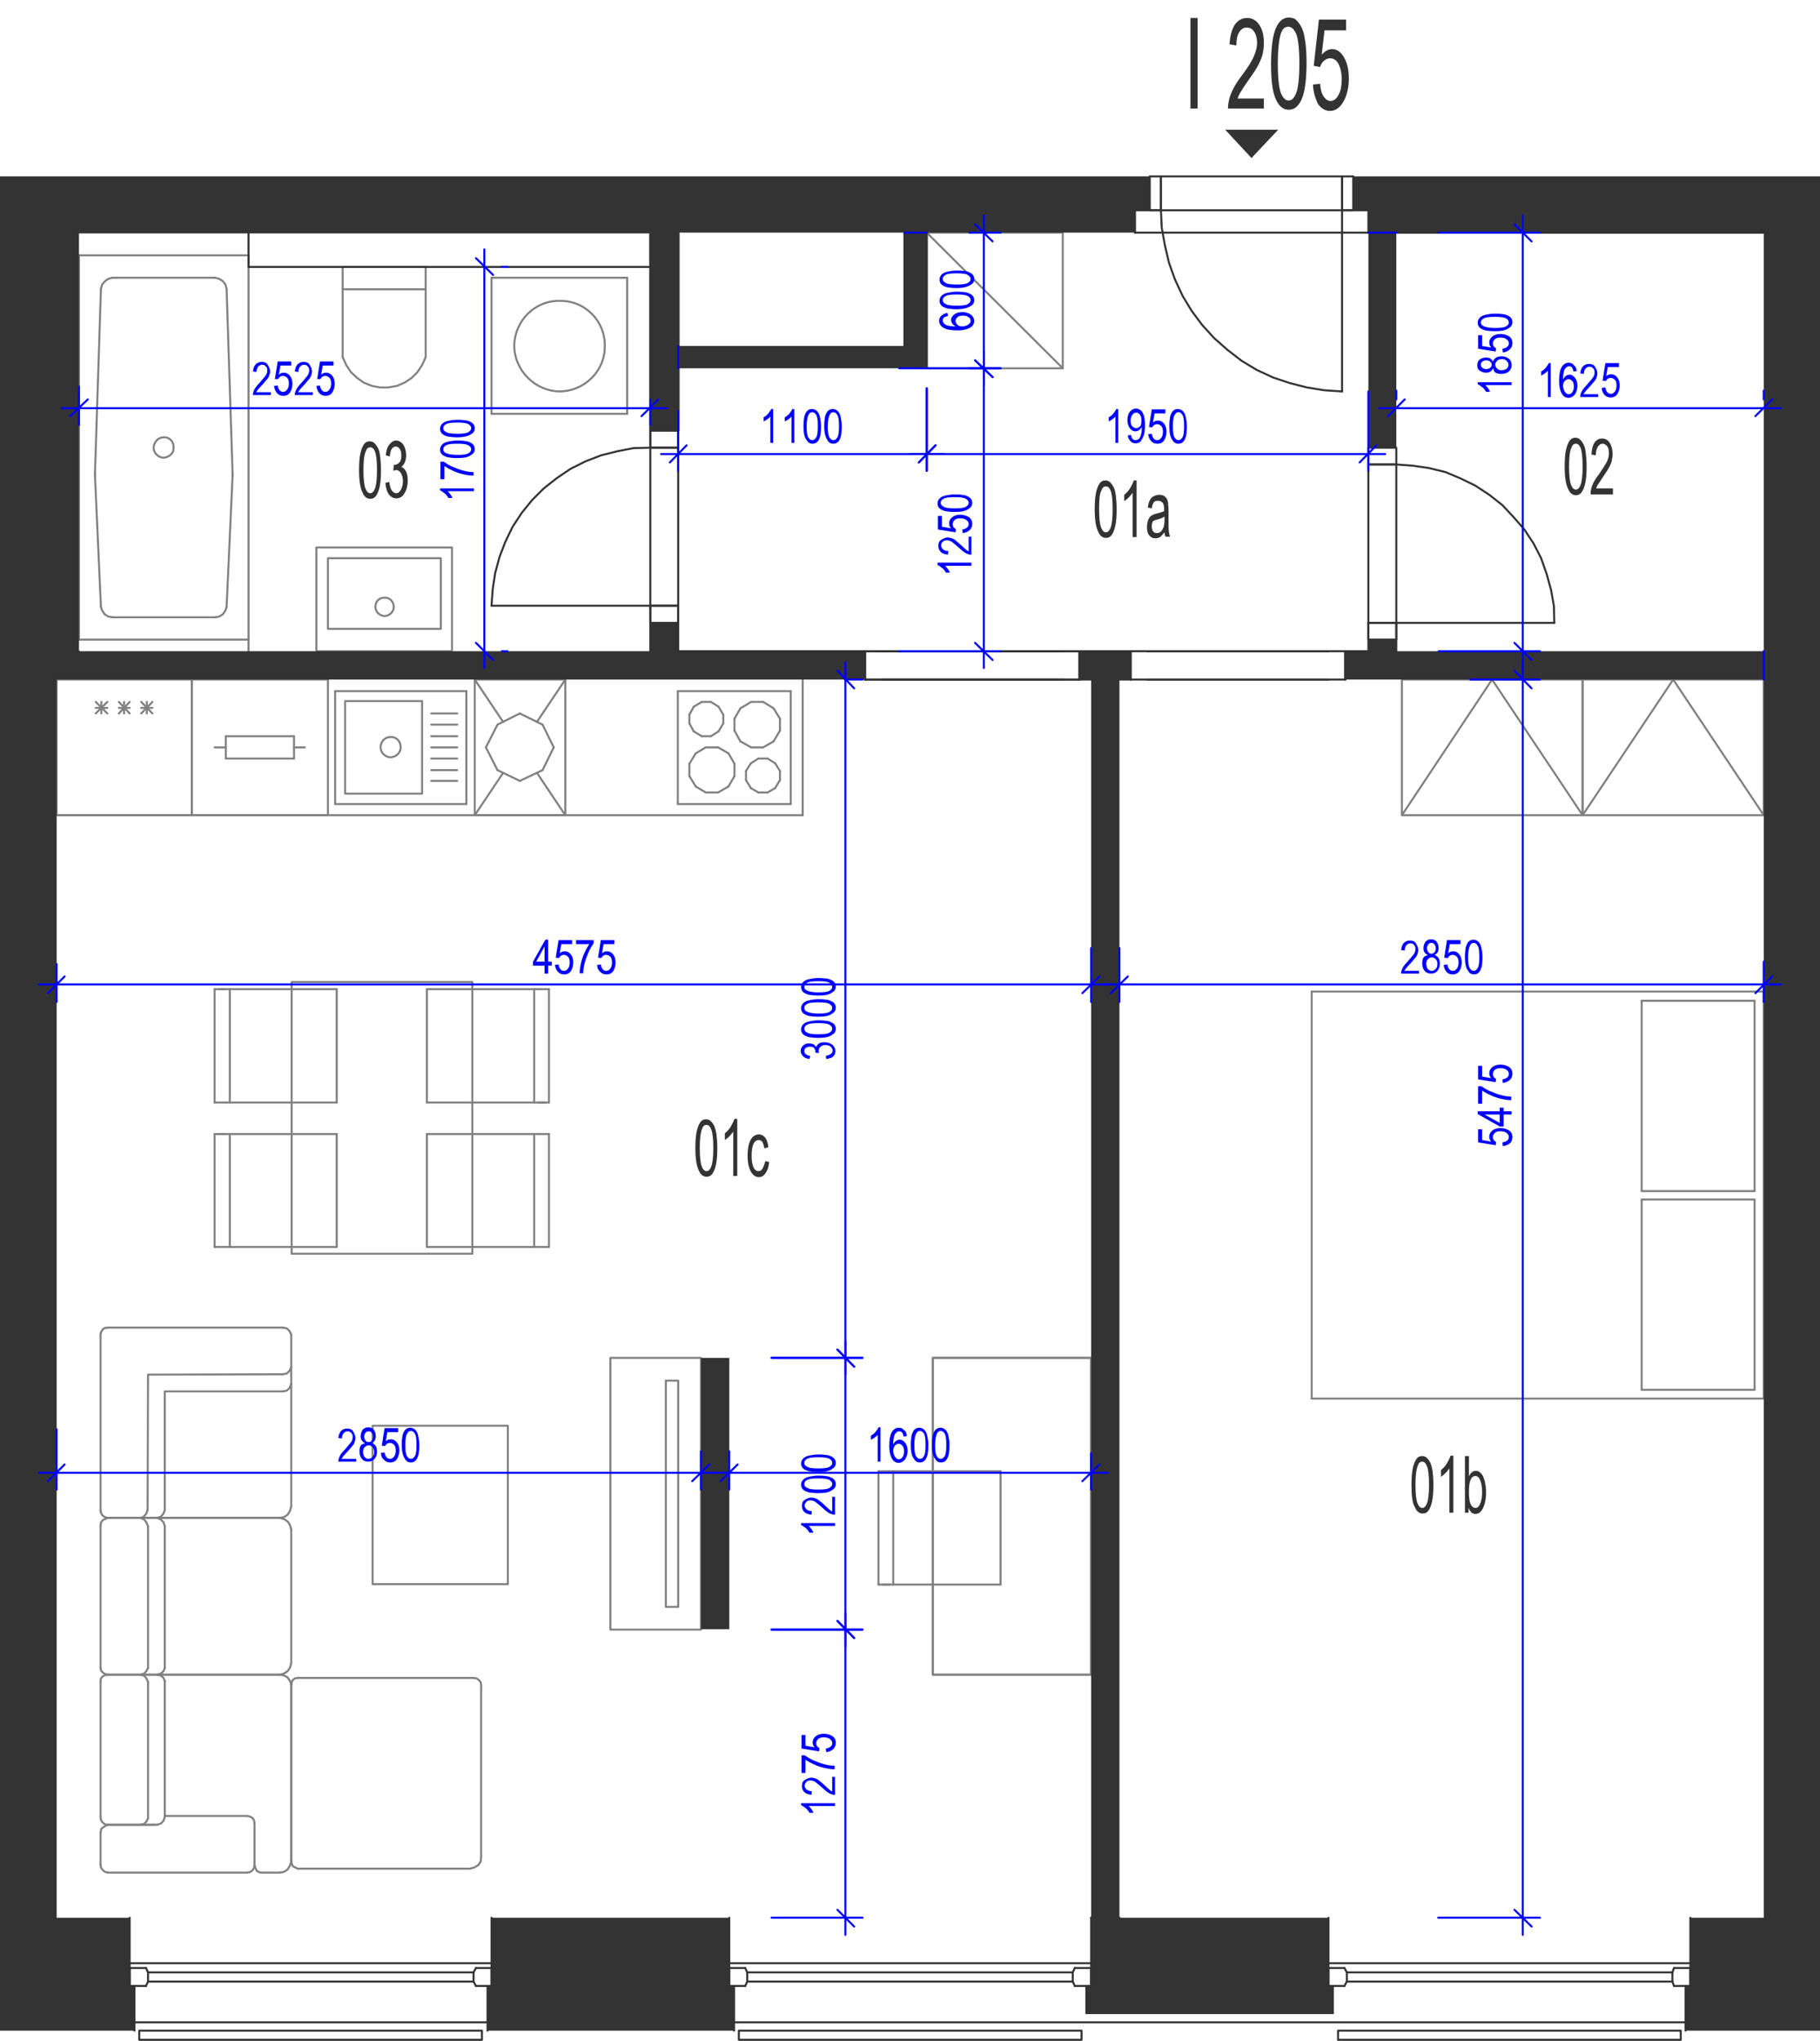 <?xml version="1.0" encoding="utf-8"?>
<!-- Generator: Adobe Illustrator 28.2.0, SVG Export Plug-In . SVG Version: 6.00 Build 0)  -->
<svg version="1.1" xmlns="http://www.w3.org/2000/svg" xmlns:xlink="http://www.w3.org/1999/xlink" x="0px" y="0px"
	 viewBox="0 0 456.2 511.5" style="enable-background:new 0 0 456.2 511.5;" xml:space="preserve">
<style type="text/css">
	.st0{fill:none;stroke:#808080;stroke-width:0.5;stroke-linecap:round;stroke-linejoin:round;stroke-miterlimit:10;}
	.st1{fill:none;stroke:#333333;stroke-width:0.5;stroke-linecap:round;stroke-linejoin:round;stroke-miterlimit:10;}
	.st2{fill:#333333;}
	.st3{fill-rule:evenodd;clip-rule:evenodd;fill:#333333;}
	.st4{fill:none;stroke:#0000FF;stroke-width:0.5;stroke-linecap:round;stroke-linejoin:round;stroke-miterlimit:10;}
	.st5{fill:#0000FF;}
</style>
<g id="vybaveni">
	<polyline class="st0" points="396.7,204.3 351.4,204.3 351.4,170.3 396.7,170.3 396.7,204.3 374,170.3 351.4,204.3 	"/>
	<line class="st0" x1="201.2" y1="204.3" x2="14.2" y2="204.3"/>
	<line class="st0" x1="48.1" y1="204.3" x2="14.2" y2="204.3"/>
	<line class="st0" x1="14.2" y1="170.3" x2="48.1" y2="170.3"/>
	<line class="st0" x1="26.9" y1="178.8" x2="24" y2="175.9"/>
	<line class="st0" x1="24" y1="178.8" x2="26.9" y2="175.9"/>
	<line class="st0" x1="24" y1="177.4" x2="26.9" y2="177.4"/>
	<line class="st0" x1="14.2" y1="204.3" x2="14.2" y2="170.3"/>
	<line class="st0" x1="25.4" y1="178.8" x2="25.4" y2="175.9"/>
	<line class="st0" x1="48.1" y1="170.3" x2="48.1" y2="204.3"/>
	<line class="st0" x1="38.2" y1="178.8" x2="35.4" y2="175.9"/>
	<line class="st0" x1="35.4" y1="178.8" x2="38.2" y2="175.9"/>
	<line class="st0" x1="35.4" y1="177.4" x2="38.2" y2="177.4"/>
	<line class="st0" x1="32.5" y1="178.8" x2="29.8" y2="175.9"/>
	<line class="st0" x1="29.8" y1="178.8" x2="32.5" y2="175.9"/>
	<line class="st0" x1="29.8" y1="177.4" x2="32.5" y2="177.4"/>
	<line class="st0" x1="31.1" y1="178.8" x2="31.1" y2="175.9"/>
	<line class="st0" x1="36.8" y1="178.8" x2="36.8" y2="175.9"/>
	<line class="st0" x1="82.2" y1="204.3" x2="48.1" y2="204.3"/>
	<line class="st0" x1="48.1" y1="170.3" x2="82.2" y2="170.3"/>
	<line class="st0" x1="53.8" y1="187.3" x2="56.6" y2="187.3"/>
	<line class="st0" x1="48.1" y1="204.3" x2="48.1" y2="170.3"/>
	<line class="st0" x1="82.2" y1="170.3" x2="82.2" y2="204.3"/>
	<line class="st0" x1="73.7" y1="190.1" x2="73.7" y2="184.5"/>
	<line class="st0" x1="56.6" y1="184.5" x2="56.6" y2="190.1"/>
	<line class="st0" x1="73.7" y1="184.5" x2="56.6" y2="184.5"/>
	<line class="st0" x1="76.4" y1="187.3" x2="73.7" y2="187.3"/>
	<line class="st0" x1="56.6" y1="190.1" x2="73.7" y2="190.1"/>
	<line class="st0" x1="182.6" y1="197.1" x2="184.1" y2="194.5"/>
	<line class="st0" x1="184.1" y1="191.4" x2="182.6" y2="188.8"/>
	<line class="st0" x1="169.9" y1="201.5" x2="198.2" y2="201.5"/>
	<line class="st0" x1="198.2" y1="173.2" x2="169.9" y2="173.2"/>
	<line class="st0" x1="195.5" y1="193.2" x2="195.5" y2="195.5"/>
	<line class="st0" x1="187" y1="195.5" x2="187" y2="193.2"/>
	<line class="st0" x1="184.1" y1="194.5" x2="184.1" y2="191.4"/>
	<line class="st0" x1="198.2" y1="173.2" x2="198.2" y2="201.5"/>
	<line class="st0" x1="192.4" y1="190.1" x2="194.3" y2="191.3"/>
	<line class="st0" x1="193.9" y1="185.8" x2="191.3" y2="187.3"/>
	<line class="st0" x1="191.3" y1="175.9" x2="193.9" y2="177.5"/>
	<line class="st0" x1="195.5" y1="183.1" x2="193.9" y2="185.8"/>
	<line class="st0" x1="193.9" y1="177.5" x2="195.5" y2="180.1"/>
	<line class="st0" x1="195.5" y1="180.1" x2="195.5" y2="183.1"/>
	<line class="st0" x1="194.3" y1="191.3" x2="195.5" y2="193.2"/>
	<line class="st0" x1="185.6" y1="177.5" x2="188.3" y2="175.9"/>
	<line class="st0" x1="188.3" y1="175.9" x2="191.3" y2="175.9"/>
	<line class="st0" x1="188.2" y1="191.3" x2="190.1" y2="190.1"/>
	<line class="st0" x1="191.3" y1="187.3" x2="188.3" y2="187.3"/>
	<line class="st0" x1="190.1" y1="190.1" x2="192.4" y2="190.1"/>
	<line class="st0" x1="185.6" y1="185.8" x2="184.1" y2="183.1"/>
	<line class="st0" x1="184.1" y1="183.1" x2="184.1" y2="180.1"/>
	<line class="st0" x1="184.1" y1="180.1" x2="185.6" y2="177.5"/>
	<line class="st0" x1="188.3" y1="187.3" x2="185.6" y2="185.8"/>
	<line class="st0" x1="187" y1="193.2" x2="188.2" y2="191.3"/>
	<line class="st0" x1="194.3" y1="197.5" x2="192.4" y2="198.6"/>
	<line class="st0" x1="195.5" y1="195.5" x2="194.3" y2="197.5"/>
	<line class="st0" x1="190.1" y1="198.6" x2="188.2" y2="197.5"/>
	<line class="st0" x1="192.4" y1="198.6" x2="190.1" y2="198.6"/>
	<line class="st0" x1="188.2" y1="197.5" x2="187" y2="195.5"/>
	<line class="st0" x1="172.8" y1="191.4" x2="172.8" y2="194.5"/>
	<line class="st0" x1="169.9" y1="173.2" x2="169.9" y2="201.5"/>
	<line class="st0" x1="174.4" y1="188.8" x2="176.9" y2="187.3"/>
	<line class="st0" x1="173.9" y1="177.1" x2="175.9" y2="175.9"/>
	<line class="st0" x1="175.9" y1="184.5" x2="173.9" y2="183.3"/>
	<line class="st0" x1="178.2" y1="175.9" x2="180.1" y2="177.1"/>
	<line class="st0" x1="178.2" y1="175.9" x2="175.9" y2="175.9"/>
	<line class="st0" x1="180" y1="187.3" x2="176.9" y2="187.3"/>
	<line class="st0" x1="180.1" y1="183.3" x2="178.2" y2="184.5"/>
	<line class="st0" x1="181.3" y1="181.3" x2="181.3" y2="179.1"/>
	<line class="st0" x1="181.3" y1="179.1" x2="180.1" y2="177.1"/>
	<line class="st0" x1="180.1" y1="183.3" x2="181.3" y2="181.3"/>
	<line class="st0" x1="180" y1="187.3" x2="182.6" y2="188.8"/>
	<line class="st0" x1="175.9" y1="184.5" x2="178.2" y2="184.5"/>
	<line class="st0" x1="172.8" y1="179.1" x2="172.8" y2="181.3"/>
	<line class="st0" x1="173.9" y1="177.1" x2="172.8" y2="179.1"/>
	<line class="st0" x1="172.8" y1="181.3" x2="173.9" y2="183.3"/>
	<line class="st0" x1="174.4" y1="188.8" x2="172.8" y2="191.4"/>
	<line class="st0" x1="176.9" y1="198.6" x2="174.4" y2="197.1"/>
	<line class="st0" x1="176.9" y1="198.6" x2="180" y2="198.6"/>
	<line class="st0" x1="182.6" y1="197.1" x2="180" y2="198.6"/>
	<line class="st0" x1="172.8" y1="194.5" x2="174.4" y2="197.1"/>
	<polyline class="st0" points="442.1,204.3 396.7,204.3 396.7,170.3 442.1,170.3 442.1,204.3 419.4,170.3 396.7,204.3 	"/>
	<line class="st0" x1="123.2" y1="69.6" x2="123.2" y2="103.7"/>
	<line class="st0" x1="157.2" y1="103.7" x2="157.2" y2="69.6"/>
	<line class="st0" x1="157.2" y1="69.6" x2="123.2" y2="69.6"/>
	<line class="st0" x1="123.2" y1="103.7" x2="157.2" y2="103.7"/>
	<path class="st0" d="M128.9,86.7c0.1,6.2,5.2,11.3,11.4,11.4c6.3-0.1,11.4-5.2,11.3-11.4c0.1-6.3-5-11.4-11.3-11.3
		C134.1,75.3,129,80.3,128.9,86.7"/>
	<polyline class="st0" points="175.7,340.3 153,340.3 153,408.4 175.7,408.4 175.7,340.3 	"/>
	<polyline class="st0" points="170,346 166.9,346 166.9,402.7 170,402.7 170,346 	"/>
	<polyline class="st0" points="273.5,419.7 273.5,340.3 233.8,340.3 233.8,419.7 273.5,419.7 	"/>
	<line class="st0" x1="232.3" y1="58.3" x2="226.7" y2="58.3"/>
	<line class="st0" x1="350" y1="58.3" x2="343" y2="58.3"/>
	<line class="st0" x1="442.1" y1="163.2" x2="442.1" y2="170.3"/>
	<line class="st0" x1="19.8" y1="163.2" x2="14.2" y2="163.2"/>
	<line class="st0" x1="163" y1="66.9" x2="163" y2="58.3"/>
	<line class="st0" x1="170" y1="86.7" x2="170" y2="92.3"/>
	<line class="st0" x1="14.2" y1="58.3" x2="170" y2="58.3"/>
	<line class="st0" x1="14.2" y1="170.3" x2="14.2" y2="58.3"/>
	<line class="st0" x1="62.3" y1="160.3" x2="62.3" y2="163.2"/>
	<polyline class="st0" points="232.3,92.3 266.4,92.3 266.4,58.3 232.3,58.3 232.3,92.3 	"/>
	<line class="st0" x1="232.3" y1="58.3" x2="266.4" y2="92.3"/>
	<polyline class="st0" points="74.6,468.3 74,468 73.4,467.7 73.1,466.9 73,466.2 	"/>
	<line class="st0" x1="73" y1="466.2" x2="73" y2="422.2"/>
	<polyline class="st0" points="73,422.2 73.1,421.6 73.4,421 74,420.6 74.6,420.5 	"/>
	<line class="st0" x1="74.6" y1="420.5" x2="118.7" y2="420.5"/>
	<polyline class="st0" points="118.7,420.5 119.4,420.6 120,421 120.5,421.6 120.6,422.3 	"/>
	<line class="st0" x1="120.6" y1="422.3" x2="120.6" y2="465.4"/>
	<polyline class="st0" points="120.6,465.4 120.5,466.5 119.9,467.4 118.9,468 117.8,468.3 	"/>
	<line class="st0" x1="117.8" y1="468.3" x2="74.6" y2="468.3"/>
	<polyline class="st0" points="73,346.8 72.6,347.8 71.9,348.5 70.9,348.7 	"/>
	<polyline class="st0" points="70.9,348.7 41.3,348.7 41.3,378.4 	"/>
	<polyline class="st0" points="41.3,378.4 41,379.3 40.3,380.1 39.4,380.4 	"/>
	<polyline class="st0" points="27,380.4 26.3,380.2 25.7,379.8 25.3,379.1 25.2,378.5 	"/>
	<line class="st0" x1="25.2" y1="378.5" x2="25.2" y2="334.3"/>
	<polyline class="st0" points="25.2,334.3 25.4,333.7 25.8,333.1 26.3,332.8 27,332.7 	"/>
	<line class="st0" x1="27" y1="332.7" x2="70.9" y2="332.7"/>
	<polyline class="st0" points="70.9,332.7 71.9,332.9 72.6,333.6 73,334.5 	"/>
	<line class="st0" x1="73" y1="334.5" x2="73" y2="377.5"/>
	<polyline class="st0" points="73,377.5 72.7,378.6 72.1,379.6 71.2,380.2 70.1,380.4 	"/>
	<line class="st0" x1="70.1" y1="380.4" x2="27" y2="380.4"/>
	<polyline class="st0" points="73,342.6 72.6,343.5 71.9,344.2 70.9,344.4 	"/>
	<polyline class="st0" points="70.9,344.4 37.1,344.5 37,378.4 	"/>
	<polyline class="st0" points="37,378.4 36.7,379.3 36,380.1 35.2,380.4 	"/>
	<polyline class="st0" points="39.5,419.7 40.3,419.4 41,418.8 41.3,418 	"/>
	<line class="st0" x1="41.3" y1="418" x2="41.3" y2="382.5"/>
	<polyline class="st0" points="41.3,382.5 41,381.5 40.3,380.8 39.4,380.4 	"/>
	<line class="st0" x1="39.4" y1="380.4" x2="27" y2="380.4"/>
	<polyline class="st0" points="27,380.4 26.3,380.7 25.7,381 25.3,381.6 25.2,382.3 	"/>
	<line class="st0" x1="25.2" y1="382.3" x2="25.2" y2="418"/>
	<polyline class="st0" points="25.2,418 25.3,418.6 25.8,419.2 26.3,419.5 27,419.7 	"/>
	<line class="st0" x1="27" y1="419.7" x2="39.5" y2="419.7"/>
	<line class="st0" x1="39.4" y1="419.7" x2="70.1" y2="419.7"/>
	<polyline class="st0" points="70.1,419.7 71.2,419.4 72.1,418.8 72.7,417.9 73,416.8 	"/>
	<line class="st0" x1="73" y1="416.8" x2="73" y2="383.3"/>
	<polyline class="st0" points="73,383.3 72.7,382.2 72.1,381.3 71.2,380.7 70.1,380.4 	"/>
	<line class="st0" x1="70.1" y1="380.4" x2="39.4" y2="380.4"/>
	<polyline class="st0" points="35.3,419.7 36.1,419.4 36.7,418.8 37.1,418 	"/>
	<line class="st0" x1="37.1" y1="418" x2="37.1" y2="382.5"/>
	<polyline class="st0" points="37.1,382.5 36.7,381.5 36.1,380.8 35.2,380.4 	"/>
	<line class="st0" x1="38.9" y1="457.3" x2="27.2" y2="457.3"/>
	<polyline class="st0" points="39.5,419.7 40.3,419.9 41,420.5 41.3,421.3 	"/>
	<line class="st0" x1="41.3" y1="421.3" x2="41.3" y2="455.3"/>
	<polyline class="st0" points="41.3,455.3 41,456.3 40.3,457 39.4,457.3 	"/>
	<line class="st0" x1="39.4" y1="457.3" x2="27" y2="457.3"/>
	<polyline class="st0" points="27,457.3 26.3,457.2 25.7,456.7 25.3,456.1 25.2,455.4 	"/>
	<line class="st0" x1="25.2" y1="455.4" x2="25.2" y2="421.3"/>
	<polyline class="st0" points="25.2,421.3 25.3,420.6 25.8,420.1 26.3,419.8 27,419.7 	"/>
	<line class="st0" x1="27" y1="419.7" x2="70.1" y2="419.7"/>
	<polyline class="st0" points="70.1,419.7 71,419.8 72,420.3 72.6,421.1 73,422.1 	"/>
	<line class="st0" x1="73" y1="422.1" x2="73" y2="466.5"/>
	<polyline class="st0" points="73,466.5 72.7,467.5 72.1,468.5 71.2,469.1 70.1,469.3 	"/>
	<line class="st0" x1="70.1" y1="469.3" x2="65.3" y2="469.3"/>
	<polyline class="st0" points="65.3,469.3 64.4,468.9 64,468.1 63.8,467.3 	"/>
	<line class="st0" x1="41.3" y1="455.1" x2="62" y2="455.1"/>
	<polyline class="st0" points="62,455.1 62.8,455.3 63.4,455.7 63.7,456.3 63.8,457 	"/>
	<line class="st0" x1="63.8" y1="457" x2="63.8" y2="467.3"/>
	<polyline class="st0" points="63.8,467.3 63.7,468 63.4,468.6 62.8,469.1 62,469.3 	"/>
	<line class="st0" x1="62" y1="469.3" x2="27" y2="469.3"/>
	<polyline class="st0" points="27,469.3 26.3,469.1 25.7,468.6 25.3,468 25.2,467.3 	"/>
	<line class="st0" x1="25.2" y1="467.3" x2="25.2" y2="459.3"/>
	<polyline class="st0" points="25.2,459.3 25.4,458.3 26.2,457.7 27,457.3 	"/>
	<polyline class="st0" points="35.3,457.3 36.1,457.1 36.7,456.5 37.1,455.7 	"/>
	<line class="st0" x1="37.1" y1="455.7" x2="37.1" y2="421.5"/>
	<polyline class="st0" points="37.1,421.5 36.7,420.6 36.1,419.9 35.2,419.7 	"/>
	<polyline class="st0" points="93.4,397 127.3,397 127.3,357.3 93.4,357.3 93.4,397 	"/>
	<line class="st0" x1="106.7" y1="66.9" x2="85.9" y2="66.9"/>
	<line class="st0" x1="85.9" y1="66.9" x2="85.9" y2="89.5"/>
	<polyline class="st0" points="85.9,89.5 86.8,91.5 88,93.3 89.5,94.7 91.2,95.9 93.2,96.7 95.3,97.1 97.3,97.1 99.5,96.7 
		101.4,95.9 103.2,94.7 104.6,93.3 105.8,91.5 106.7,89.5 	"/>
	<line class="st0" x1="106.7" y1="89.5" x2="106.7" y2="66.9"/>
	<line class="st0" x1="85.9" y1="72.5" x2="106.7" y2="72.5"/>
	<line class="st0" x1="84" y1="201.5" x2="84" y2="173.2"/>
	<line class="st0" x1="84" y1="173.2" x2="116.9" y2="173.2"/>
	<line class="st0" x1="116.9" y1="173.2" x2="116.9" y2="201.5"/>
	<line class="st0" x1="116.9" y1="201.5" x2="84" y2="201.5"/>
	<path class="st0" d="M95.4,187.3c0,1.3,1.1,2.4,2.5,2.5c1.4-0.1,2.6-1.2,2.5-2.5c0.1-1.5-1.1-2.7-2.5-2.6
		C96.5,184.7,95.4,185.8,95.4,187.3"/>
	<polyline class="st0" points="86.5,175.7 105.8,175.7 105.8,198.9 86.5,198.9 86.5,175.7 	"/>
	<line class="st0" x1="108.1" y1="184.5" x2="114.6" y2="184.5"/>
	<line class="st0" x1="108.1" y1="187.3" x2="114.6" y2="187.3"/>
	<line class="st0" x1="108.1" y1="181.6" x2="114.6" y2="181.6"/>
	<line class="st0" x1="108.1" y1="178.8" x2="114.6" y2="178.8"/>
	<line class="st0" x1="108.1" y1="190.1" x2="114.6" y2="190.1"/>
	<line class="st0" x1="108.1" y1="193" x2="114.6" y2="193"/>
	<line class="st0" x1="108.1" y1="195.7" x2="114.6" y2="195.7"/>
	<line class="st0" x1="84.4" y1="284.2" x2="84.4" y2="312.5"/>
	<line class="st0" x1="57.6" y1="284.2" x2="57.6" y2="312.5"/>
	<line class="st0" x1="53.8" y1="312.5" x2="53.8" y2="284.2"/>
	<line class="st0" x1="84.4" y1="247.9" x2="57.6" y2="247.9"/>
	<line class="st0" x1="56.6" y1="276.3" x2="84.4" y2="276.3"/>
	<line class="st0" x1="84.4" y1="284.2" x2="57.6" y2="284.2"/>
	<line class="st0" x1="57.6" y1="284.2" x2="54.7" y2="284.2"/>
	<line class="st0" x1="53.8" y1="284.2" x2="56.6" y2="284.2"/>
	<line class="st0" x1="57.6" y1="247.9" x2="57.6" y2="276.3"/>
	<line class="st0" x1="53.8" y1="276.3" x2="53.8" y2="247.9"/>
	<line class="st0" x1="53.8" y1="276.3" x2="56.6" y2="276.3"/>
	<line class="st0" x1="57.6" y1="247.9" x2="54.7" y2="247.9"/>
	<line class="st0" x1="53.8" y1="247.9" x2="56.6" y2="247.9"/>
	<line class="st0" x1="84.4" y1="247.9" x2="84.4" y2="276.3"/>
	<line class="st0" x1="107" y1="312.5" x2="107" y2="284.2"/>
	<line class="st0" x1="133.9" y1="312.5" x2="133.9" y2="284.2"/>
	<line class="st0" x1="137.6" y1="284.2" x2="137.6" y2="312.5"/>
	<line class="st0" x1="134.9" y1="284.2" x2="107" y2="284.2"/>
	<line class="st0" x1="107" y1="276.3" x2="133.9" y2="276.3"/>
	<line class="st0" x1="134.9" y1="247.9" x2="107" y2="247.9"/>
	<line class="st0" x1="107" y1="276.3" x2="107" y2="247.9"/>
	<line class="st0" x1="137.6" y1="284.2" x2="134.9" y2="284.2"/>
	<line class="st0" x1="133.9" y1="276.3" x2="133.9" y2="247.9"/>
	<line class="st0" x1="137.6" y1="247.9" x2="137.6" y2="276.3"/>
	<line class="st0" x1="137.6" y1="276.3" x2="134.9" y2="276.3"/>
	<line class="st0" x1="133.9" y1="276.3" x2="136.7" y2="276.3"/>
	<line class="st0" x1="137.6" y1="247.9" x2="134.9" y2="247.9"/>
	<polyline class="st0" points="73.1,314.2 73.1,246.1 118.4,246.1 118.4,314.2 73.1,314.2 	"/>
	<line class="st0" x1="53.8" y1="312.5" x2="84.4" y2="312.5"/>
	<line class="st0" x1="107" y1="312.5" x2="137.6" y2="312.5"/>
	<line class="st0" x1="328.8" y1="350.5" x2="328.8" y2="248.5"/>
	<line class="st0" x1="442.1" y1="248.5" x2="442.1" y2="350.5"/>
	<line class="st0" x1="439.8" y1="250.8" x2="439.8" y2="298.5"/>
	<line class="st0" x1="411.5" y1="250.8" x2="411.5" y2="298.5"/>
	<line class="st0" x1="328.8" y1="248.5" x2="442.1" y2="248.5"/>
	<line class="st0" x1="411.5" y1="250.8" x2="439.8" y2="250.8"/>
	<line class="st0" x1="442.1" y1="350.5" x2="328.8" y2="350.5"/>
	<line class="st0" x1="439.8" y1="298.5" x2="411.5" y2="298.5"/>
	<line class="st0" x1="439.8" y1="300.6" x2="411.5" y2="300.6"/>
	<line class="st0" x1="411.5" y1="300.6" x2="411.5" y2="348.3"/>
	<line class="st0" x1="439.8" y1="300.6" x2="439.8" y2="348.3"/>
	<line class="st0" x1="411.5" y1="348.3" x2="439.8" y2="348.3"/>
	<polyline class="st0" points="273.5,419.7 273.5,340.3 233.8,340.3 233.8,419.7 273.5,419.7 	"/>
	<line class="st0" x1="250.8" y1="397.1" x2="250.8" y2="368.7"/>
	<line class="st0" x1="223.9" y1="397.1" x2="223.9" y2="368.7"/>
	<line class="st0" x1="220.2" y1="368.7" x2="220.2" y2="397.1"/>
	<line class="st0" x1="250.8" y1="397.1" x2="223.9" y2="397.1"/>
	<line class="st0" x1="220.2" y1="397.1" x2="223" y2="397.1"/>
	<line class="st0" x1="223.9" y1="397.1" x2="221.2" y2="397.1"/>
	<line class="st0" x1="223" y1="368.7" x2="250.8" y2="368.7"/>
	<line class="st0" x1="220.2" y1="368.7" x2="223" y2="368.7"/>
	<line class="st0" x1="124.7" y1="181.6" x2="121.8" y2="187.3"/>
	<line class="st0" x1="130.3" y1="178.8" x2="124.7" y2="181.6"/>
	<line class="st0" x1="136" y1="181.6" x2="130.3" y2="178.8"/>
	<line class="st0" x1="138.8" y1="187.3" x2="136" y2="181.6"/>
	<line class="st0" x1="136" y1="193" x2="138.8" y2="187.3"/>
	<line class="st0" x1="130.3" y1="195.7" x2="136" y2="193"/>
	<line class="st0" x1="124.7" y1="193" x2="130.3" y2="195.7"/>
	<line class="st0" x1="121.8" y1="187.3" x2="124.7" y2="193"/>
	<line class="st0" x1="126.1" y1="180.9" x2="119" y2="170.3"/>
	<line class="st0" x1="141.7" y1="170.3" x2="134.6" y2="180.9"/>
	<line class="st0" x1="141.7" y1="204.3" x2="134.6" y2="193.7"/>
	<line class="st0" x1="119" y1="204.3" x2="126.1" y2="193.7"/>
	<line class="st0" x1="141.7" y1="170.3" x2="141.7" y2="204.3"/>
	<line class="st0" x1="119" y1="204.3" x2="141.7" y2="204.3"/>
	<line class="st0" x1="141.7" y1="170.3" x2="119" y2="170.3"/>
	<line class="st0" x1="119" y1="204.3" x2="119" y2="170.3"/>
	<line class="st0" x1="201.2" y1="170.3" x2="201.2" y2="204.3"/>
	<line class="st0" x1="25.3" y1="152.1" x2="23.8" y2="119.1"/>
	<line class="st0" x1="58.3" y1="119.1" x2="56.8" y2="152.1"/>
	<line class="st0" x1="23.8" y1="118.8" x2="23.8" y2="119.1"/>
	<line class="st0" x1="58.3" y1="119.1" x2="58.3" y2="118.8"/>
	<line class="st0" x1="62.3" y1="160.3" x2="19.8" y2="160.3"/>
	<line class="st0" x1="54" y1="154.7" x2="28.2" y2="154.7"/>
	<polyline class="st0" points="25.3,152.1 25.6,153 26.2,153.9 27.1,154.5 28.2,154.7 	"/>
	<polyline class="st0" points="54,154.7 55,154.5 55.9,153.9 56.5,153 56.8,152.1 	"/>
	<line class="st0" x1="19.8" y1="160.3" x2="19.8" y2="64"/>
	<line class="st0" x1="62.3" y1="64" x2="62.3" y2="160.3"/>
	<line class="st0" x1="23.8" y1="118.8" x2="25.3" y2="72.4"/>
	<line class="st0" x1="56.8" y1="72.4" x2="58.3" y2="118.8"/>
	<path class="st0" d="M38.5,112.2c0,1.3,1.2,2.5,2.5,2.5c1.5-0.1,2.6-1.2,2.5-2.5c0.1-1.5-1-2.7-2.5-2.6
		C39.7,109.6,38.6,110.7,38.5,112.2"/>
	<line class="st0" x1="28.2" y1="69.6" x2="53.9" y2="69.6"/>
	<line class="st0" x1="19.8" y1="64" x2="62.3" y2="64"/>
	<polyline class="st0" points="28.2,69.6 27.1,69.9 26.3,70.5 25.6,71.3 25.3,72.4 	"/>
	<polyline class="st0" points="56.8,72.4 56.5,71.3 55.9,70.5 55,69.9 53.9,69.6 	"/>
	<polyline class="st0" points="113.3,137.2 79.3,137.2 79.3,163.2 113.3,163.2 113.3,137.2 	"/>
	<polyline class="st0" points="110.5,139.9 82.2,139.9 82.2,157.6 110.5,157.6 110.5,139.9 	"/>
	<path class="st0" d="M94.1,152.1c0,1.2,1,2.2,2.3,2.3c1.3-0.1,2.3-1.1,2.3-2.3c0-1.3-1-2.4-2.3-2.3
		C95.1,149.7,94.1,150.7,94.1,152.1"/>
</g>
<g id="vykres">
	<line class="st1" x1="350" y1="58.3" x2="442.1" y2="58.3"/>
	<line class="st1" x1="32.5" y1="480.6" x2="32.5" y2="497.7"/>
	<line class="st1" x1="123.2" y1="480.6" x2="123.2" y2="497.7"/>
	<line class="st1" x1="182.8" y1="480.6" x2="182.8" y2="497.7"/>
	<line class="st1" x1="273.5" y1="480.6" x2="273.5" y2="497.7"/>
	<line class="st1" x1="333" y1="480.6" x2="333" y2="497.7"/>
	<line class="st1" x1="423.7" y1="480.6" x2="423.7" y2="497.7"/>
	<line class="st1" x1="333" y1="497.7" x2="273.5" y2="497.7"/>
	<line class="st1" x1="334.1" y1="504.5" x2="272.3" y2="504.5"/>
	<line class="st1" x1="32.5" y1="492" x2="123.2" y2="492"/>
	<line class="st1" x1="33.7" y1="506.8" x2="122.2" y2="506.8"/>
	<line class="st1" x1="182.8" y1="492" x2="273.5" y2="492"/>
	<line class="st1" x1="184" y1="506.8" x2="422.5" y2="506.8"/>
	<line class="st1" x1="333" y1="492" x2="423.7" y2="492"/>
	<line class="st1" x1="419.6" y1="497.7" x2="423.7" y2="497.7"/>
	<line class="st1" x1="423.7" y1="497.7" x2="423.7" y2="493.2"/>
	<line class="st1" x1="423.7" y1="493.2" x2="419.6" y2="493.2"/>
	<line class="st1" x1="419.6" y1="493.2" x2="419.2" y2="494.3"/>
	<line class="st1" x1="419.2" y1="494.3" x2="419.2" y2="496.6"/>
	<line class="st1" x1="419.2" y1="496.6" x2="419.6" y2="497.7"/>
	<line class="st1" x1="419.2" y1="494.3" x2="337.6" y2="494.3"/>
	<line class="st1" x1="419.2" y1="496.6" x2="337.6" y2="496.6"/>
	<line class="st1" x1="337" y1="497.7" x2="333" y2="497.7"/>
	<line class="st1" x1="333" y1="497.7" x2="333" y2="493.2"/>
	<line class="st1" x1="333" y1="493.2" x2="337" y2="493.2"/>
	<line class="st1" x1="337" y1="493.2" x2="337.6" y2="494.3"/>
	<line class="st1" x1="337.6" y1="494.3" x2="337.6" y2="496.6"/>
	<line class="st1" x1="337.6" y1="496.6" x2="337" y2="497.7"/>
	<line class="st1" x1="269.4" y1="497.7" x2="273.5" y2="497.7"/>
	<line class="st1" x1="273.5" y1="497.7" x2="273.5" y2="493.2"/>
	<line class="st1" x1="273.5" y1="493.2" x2="269.4" y2="493.2"/>
	<line class="st1" x1="269.4" y1="493.2" x2="268.9" y2="494.3"/>
	<line class="st1" x1="268.9" y1="494.3" x2="268.9" y2="496.6"/>
	<line class="st1" x1="268.9" y1="496.6" x2="269.4" y2="497.7"/>
	<line class="st1" x1="268.9" y1="494.3" x2="187.3" y2="494.3"/>
	<line class="st1" x1="268.9" y1="496.6" x2="187.3" y2="496.6"/>
	<line class="st1" x1="186.8" y1="497.7" x2="182.8" y2="497.7"/>
	<line class="st1" x1="182.8" y1="497.7" x2="182.8" y2="493.2"/>
	<line class="st1" x1="182.8" y1="493.2" x2="186.8" y2="493.2"/>
	<line class="st1" x1="186.8" y1="493.2" x2="187.3" y2="494.3"/>
	<line class="st1" x1="187.3" y1="494.3" x2="187.3" y2="496.6"/>
	<line class="st1" x1="187.3" y1="496.6" x2="186.8" y2="497.7"/>
	<line class="st1" x1="119.3" y1="497.7" x2="123.2" y2="497.7"/>
	<line class="st1" x1="123.2" y1="497.7" x2="123.2" y2="493.2"/>
	<line class="st1" x1="123.2" y1="493.2" x2="119.3" y2="493.2"/>
	<line class="st1" x1="119.3" y1="493.2" x2="118.7" y2="494.3"/>
	<line class="st1" x1="118.7" y1="494.3" x2="118.7" y2="496.6"/>
	<line class="st1" x1="118.7" y1="496.6" x2="119.3" y2="497.7"/>
	<line class="st1" x1="118.7" y1="494.3" x2="37.1" y2="494.3"/>
	<line class="st1" x1="118.7" y1="496.6" x2="37.1" y2="496.6"/>
	<line class="st1" x1="36.6" y1="497.7" x2="32.5" y2="497.7"/>
	<line class="st1" x1="32.5" y1="497.7" x2="32.5" y2="493.2"/>
	<line class="st1" x1="32.5" y1="493.2" x2="36.6" y2="493.2"/>
	<line class="st1" x1="36.6" y1="493.2" x2="37.1" y2="494.3"/>
	<line class="st1" x1="37.1" y1="494.3" x2="37.1" y2="496.6"/>
	<line class="st1" x1="37.1" y1="496.6" x2="36.6" y2="497.7"/>
	<polyline class="st1" points="334.1,504.5 334.1,497.7 333,497.7 	"/>
	<polyline class="st1" points="422.5,508.9 422.5,497.7 423.7,497.7 	"/>
	<polyline class="st1" points="184,508.9 184,497.7 182.8,497.7 	"/>
	<polyline class="st1" points="272.3,504.5 272.3,497.7 273.5,497.7 	"/>
	<polyline class="st1" points="33.7,508.9 33.7,497.7 32.5,497.7 	"/>
	<polyline class="st1" points="122.2,508.9 122.2,497.7 123.2,497.7 	"/>
	<polyline class="st1" points="34.9,508.9 120.8,508.9 120.8,511.2 34.9,511.2 34.9,508.9 	"/>
	<polyline class="st1" points="185.2,508.9 271.1,508.9 271.1,511.2 185.2,511.2 185.2,508.9 	"/>
	<polyline class="st1" points="335.4,508.9 421.3,508.9 421.3,511.2 335.4,511.2 335.4,508.9 	"/>
	<line class="st1" x1="350" y1="156.1" x2="389.6" y2="156.1"/>
	<polyline class="st1" points="389.6,156.1 389.5,151.9 388.8,147.9 387.7,143.9 386.3,139.9 384.4,136.2 382.1,132.7 379.4,129.6 
		376.6,126.6 373.3,124 369.8,121.7 366.1,119.9 362.3,118.3 358.2,117.3 354.1,116.7 350,116.4 	"/>
	<line class="st1" x1="216.8" y1="163.2" x2="270.6" y2="163.2"/>
	<line class="st1" x1="216.8" y1="170.3" x2="270.6" y2="170.3"/>
	<polyline class="st1" points="163,112.2 158.8,112.3 154.7,113.1 150.7,114.1 146.8,115.6 143,117.5 139.6,119.8 136.3,122.4 
		133.4,125.3 130.8,128.5 128.5,132 126.7,135.7 125.2,139.6 124.1,143.7 123.5,147.7 123.2,151.8 	"/>
	<line class="st1" x1="163" y1="152.5" x2="163" y2="112.2"/>
	<line class="st1" x1="170" y1="151.8" x2="170" y2="112.2"/>
	<line class="st1" x1="170" y1="112.2" x2="163" y2="112.2"/>
	<line class="st1" x1="163" y1="58.3" x2="163" y2="112.2"/>
	<line class="st1" x1="170" y1="92.3" x2="170" y2="112.2"/>
	<polyline class="st1" points="163,112.2 170,112.2 170,107.9 163,107.9 163,112.2 	"/>
	<line class="st1" x1="170" y1="151.8" x2="163" y2="151.8"/>
	<line class="st1" x1="163" y1="151.8" x2="163" y2="163.2"/>
	<line class="st1" x1="170" y1="151.8" x2="170" y2="163.2"/>
	<line class="st1" x1="216.8" y1="170.3" x2="216.8" y2="163.2"/>
	<line class="st1" x1="216.8" y1="163.2" x2="170" y2="163.2"/>
	<line class="st1" x1="163" y1="151.8" x2="123.2" y2="151.8"/>
	<polyline class="st1" points="163,151.8 170,151.8 170,156.1 163,156.1 163,151.8 	"/>
	<line class="st1" x1="350" y1="156.1" x2="350" y2="116.4"/>
	<line class="st1" x1="343" y1="156.1" x2="343" y2="116.4"/>
	<line class="st1" x1="350" y1="116.4" x2="343" y2="116.4"/>
	<polyline class="st1" points="343,116.4 350,116.4 350,112.2 343,112.2 343,116.4 	"/>
	<line class="st1" x1="283.4" y1="170.3" x2="283.4" y2="163.2"/>
	<line class="st1" x1="337.2" y1="170.3" x2="337.2" y2="163.2"/>
	<line class="st1" x1="350" y1="156.1" x2="343" y2="156.1"/>
	<line class="st1" x1="283.4" y1="170.3" x2="280.6" y2="170.3"/>
	<line class="st1" x1="343" y1="163.2" x2="337.2" y2="163.2"/>
	<line class="st1" x1="350" y1="156.1" x2="350" y2="163.2"/>
	<line class="st1" x1="343" y1="156.1" x2="343" y2="163.2"/>
	<line class="st1" x1="270.6" y1="170.3" x2="270.6" y2="163.2"/>
	<line class="st1" x1="273.5" y1="170.3" x2="270.6" y2="170.3"/>
	<line class="st1" x1="283.4" y1="163.2" x2="270.6" y2="163.2"/>
	<line class="st1" x1="283.4" y1="163.2" x2="337.2" y2="163.2"/>
	<line class="st1" x1="283.4" y1="170.3" x2="337.2" y2="170.3"/>
	<polyline class="st1" points="343,156.1 350,156.1 350,160.3 343,160.3 343,156.1 	"/>
	<line class="st1" x1="226.7" y1="86.7" x2="226.7" y2="58.3"/>
	<line class="st1" x1="232.3" y1="92.3" x2="232.3" y2="58.3"/>
	<line class="st1" x1="170" y1="58.3" x2="170" y2="86.7"/>
	<line class="st1" x1="336.4" y1="52.7" x2="336.4" y2="98.1"/>
	<polyline class="st1" points="291,52.7 291.2,57.1 292,61.5 293,65.8 294.5,70 296.4,74.1 298.7,77.9 301.3,81.4 304.3,84.7 
		307.7,87.7 311.2,90.4 315,92.7 319.1,94.6 323.3,96 327.6,97.1 331.9,97.8 336.4,98.1 	"/>
	<line class="st1" x1="336.4" y1="52.7" x2="336.4" y2="44.2"/>
	<line class="st1" x1="291" y1="52.7" x2="291" y2="44.2"/>
	<polyline class="st1" points="336.4,44.2 339.2,44.2 339.2,52.7 336.4,52.7 336.4,44.2 	"/>
	<polyline class="st1" points="288.2,44.2 291,44.2 291,52.7 288.2,52.7 288.2,44.2 	"/>
	<line class="st1" x1="336.4" y1="44.2" x2="291" y2="44.2"/>
	<line class="st1" x1="336.4" y1="52.7" x2="343" y2="52.7"/>
	<line class="st1" x1="343" y1="52.7" x2="343" y2="58.3"/>
	<line class="st1" x1="284.5" y1="58.3" x2="284.5" y2="52.7"/>
	<line class="st1" x1="284.5" y1="52.7" x2="291" y2="52.7"/>
	<line class="st1" x1="284.5" y1="58.3" x2="343" y2="58.3"/>
	<line class="st1" x1="336.4" y1="52.7" x2="291" y2="52.7"/>
	<line class="st1" x1="280.6" y1="480.6" x2="273.5" y2="480.6"/>
	<rect x="163" y="58.3" class="st1" width="7.1" height="49.6"/>
	<line class="st1" x1="163" y1="66.9" x2="62.3" y2="66.9"/>
	<line class="st1" x1="62.3" y1="66.9" x2="62.3" y2="58.3"/>
	<line class="st1" x1="287.6" y1="170.3" x2="333" y2="170.3"/>
	<line class="st1" x1="287.6" y1="163.2" x2="333" y2="163.2"/>
	<line class="st1" x1="337.2" y1="170.3" x2="337.2" y2="163.2"/>
	<line class="st1" x1="283.4" y1="170.3" x2="283.4" y2="163.2"/>
	<line class="st1" x1="270.6" y1="170.3" x2="270.6" y2="163.2"/>
	<line class="st1" x1="216.8" y1="170.3" x2="216.8" y2="163.2"/>
	<line class="st1" x1="270.6" y1="163.2" x2="216.8" y2="163.2"/>
	<line class="st1" x1="270.6" y1="170.3" x2="216.8" y2="170.3"/>
	<line class="st1" x1="266.4" y1="170.3" x2="221" y2="170.3"/>
	<line class="st1" x1="266.4" y1="163.2" x2="221" y2="163.2"/>
	<line class="st1" x1="216.8" y1="170.3" x2="216.8" y2="163.2"/>
	<line class="st1" x1="270.6" y1="170.3" x2="270.6" y2="163.2"/>
	<line class="st1" x1="350" y1="58.3" x2="442.1" y2="58.3"/>
</g>
<g id="popisky_bytu">
	<g>
		<path class="st2" d="M274.4,127.6c0-1.7,0.1-3,0.3-4c0.2-1,0.5-1.8,0.9-2.4s0.9-0.8,1.5-0.8c0.5,0,0.9,0.2,1.2,0.5
			c0.3,0.3,0.6,0.7,0.9,1.3s0.4,1.3,0.5,2.1c0.1,0.8,0.2,1.9,0.2,3.3c0,1.7-0.1,3-0.3,4c-0.2,1-0.5,1.8-0.9,2.4s-0.9,0.8-1.5,0.8
			c-0.8,0-1.5-0.5-1.9-1.5C274.7,132.2,274.4,130.3,274.4,127.6z M275.5,127.6c0,2.3,0.2,3.9,0.5,4.6c0.3,0.8,0.7,1.2,1.2,1.2
			c0.5,0,0.9-0.4,1.2-1.2c0.3-0.8,0.5-2.3,0.5-4.6c0-2.3-0.2-3.9-0.5-4.6c-0.3-0.8-0.7-1.1-1.2-1.1c-0.5,0-0.9,0.3-1.1,1
			C275.6,123.7,275.5,125.3,275.5,127.6z"/>
		<path class="st2" d="M284.9,134.6h-1v-11.1c-0.3,0.4-0.6,0.8-1,1.2c-0.4,0.4-0.8,0.7-1.1,0.9V124c0.6-0.5,1.1-1,1.5-1.7
			c0.4-0.7,0.7-1.3,0.9-1.9h0.7V134.6z"/>
		<path class="st2" d="M291.9,133.4c-0.4,0.5-0.8,0.9-1.1,1.2c-0.4,0.2-0.7,0.3-1.2,0.3c-0.7,0-1.2-0.3-1.6-0.8s-0.5-1.3-0.5-2.1
			c0-0.5,0.1-1,0.2-1.4s0.3-0.7,0.5-1c0.2-0.3,0.5-0.4,0.8-0.6c0.2-0.1,0.5-0.2,0.9-0.3c0.8-0.2,1.5-0.4,1.9-0.6c0-0.2,0-0.4,0-0.5
			c0-0.7-0.1-1.2-0.3-1.5c-0.3-0.4-0.7-0.6-1.2-0.6c-0.5,0-0.9,0.1-1.1,0.4s-0.4,0.8-0.5,1.5l-1-0.2c0.1-0.7,0.2-1.3,0.5-1.8
			c0.2-0.4,0.5-0.8,0.9-1c0.4-0.2,0.9-0.4,1.4-0.4c0.5,0,1,0.1,1.3,0.3s0.6,0.5,0.7,0.8c0.2,0.3,0.3,0.7,0.3,1.2
			c0,0.3,0.1,0.8,0.1,1.6v2.3c0,1.6,0,2.6,0.1,3.1s0.1,0.8,0.3,1.2h-1.1C292,134.3,291.9,133.8,291.9,133.4z M291.8,129.5
			c-0.4,0.3-0.9,0.5-1.7,0.7c-0.4,0.1-0.7,0.2-0.9,0.3c-0.2,0.1-0.3,0.3-0.4,0.6s-0.1,0.5-0.1,0.8c0,0.5,0.1,0.9,0.3,1.2
			c0.2,0.3,0.5,0.5,0.9,0.5c0.4,0,0.8-0.1,1.1-0.4c0.3-0.3,0.5-0.7,0.7-1.2c0.1-0.4,0.2-1,0.2-1.7V129.5z"/>
	</g>
	<g>
		<path class="st2" d="M392.2,116.9c0-1.7,0.1-3,0.3-4c0.2-1,0.5-1.8,0.9-2.4s0.9-0.8,1.5-0.8c0.5,0,0.9,0.2,1.2,0.5
			c0.3,0.3,0.6,0.7,0.9,1.3s0.4,1.3,0.5,2.1c0.1,0.8,0.2,1.9,0.2,3.3c0,1.7-0.1,3-0.3,4c-0.2,1-0.5,1.8-0.9,2.4s-0.9,0.8-1.5,0.8
			c-0.8,0-1.5-0.5-1.9-1.5C392.5,121.5,392.2,119.6,392.2,116.9z M393.3,116.9c0,2.3,0.2,3.9,0.5,4.6c0.3,0.8,0.7,1.2,1.2,1.2
			c0.5,0,0.9-0.4,1.2-1.2c0.3-0.8,0.5-2.3,0.5-4.6c0-2.3-0.2-3.9-0.5-4.6c-0.3-0.8-0.7-1.1-1.2-1.1c-0.5,0-0.9,0.3-1.1,1
			C393.5,113,393.3,114.6,393.3,116.9z"/>
		<path class="st2" d="M404.3,122.2v1.7h-5.6c0-0.4,0-0.8,0.1-1.2c0.1-0.6,0.4-1.3,0.7-1.9c0.3-0.6,0.8-1.3,1.4-2.1
			c0.9-1.3,1.5-2.3,1.9-3c0.3-0.7,0.5-1.4,0.5-2.1c0-0.7-0.1-1.3-0.4-1.7s-0.7-0.7-1.2-0.7c-0.5,0-0.9,0.3-1.2,0.8
			c-0.3,0.5-0.5,1.2-0.5,2.1l-1.1-0.2c0.1-1.3,0.3-2.3,0.8-3c0.5-0.7,1.1-1,1.9-1c0.8,0,1.5,0.4,1.9,1.1c0.5,0.8,0.7,1.7,0.7,2.8
			c0,0.6-0.1,1.1-0.2,1.7s-0.4,1.1-0.7,1.7c-0.3,0.6-0.9,1.4-1.6,2.5c-0.6,0.9-1,1.5-1.2,1.8s-0.3,0.6-0.4,0.9H404.3z"/>
	</g>
	<g>
		<path class="st2" d="M90,117.8c0-1.7,0.1-3,0.3-4c0.2-1,0.5-1.8,0.9-2.4s0.9-0.8,1.5-0.8c0.5,0,0.9,0.2,1.2,0.5
			c0.3,0.3,0.6,0.7,0.9,1.3s0.4,1.3,0.5,2.1c0.1,0.8,0.2,1.9,0.2,3.3c0,1.7-0.1,3-0.3,4c-0.2,1-0.5,1.8-0.9,2.4s-0.9,0.8-1.5,0.8
			c-0.8,0-1.5-0.5-1.9-1.5C90.3,122.4,90,120.4,90,117.8z M91.1,117.8c0,2.3,0.2,3.9,0.5,4.6c0.3,0.8,0.7,1.2,1.2,1.2
			c0.5,0,0.9-0.4,1.2-1.2c0.3-0.8,0.5-2.3,0.5-4.6c0-2.3-0.2-3.9-0.5-4.6c-0.3-0.8-0.7-1.1-1.2-1.1c-0.5,0-0.9,0.3-1.1,1
			C91.3,113.9,91.1,115.5,91.1,117.8z"/>
		<path class="st2" d="M96.6,121l1-0.2c0.1,1,0.3,1.7,0.6,2.1c0.3,0.4,0.6,0.7,1.1,0.7c0.5,0,0.9-0.3,1.2-0.9
			c0.3-0.6,0.5-1.3,0.5-2.1c0-0.8-0.2-1.5-0.5-2c-0.3-0.5-0.7-0.8-1.2-0.8c-0.2,0-0.4,0.1-0.7,0.2l0.1-1.5c0.1,0,0.1,0,0.2,0
			c0.4,0,0.8-0.2,1.2-0.6c0.4-0.4,0.5-1,0.5-1.8c0-0.6-0.1-1.2-0.4-1.6c-0.3-0.4-0.6-0.6-1-0.6c-0.4,0-0.7,0.2-1,0.6
			s-0.4,1.1-0.5,1.9l-1-0.3c0.1-1.2,0.4-2.1,0.9-2.7s1-1,1.7-1c0.5,0,0.9,0.2,1.3,0.5c0.4,0.3,0.7,0.8,0.9,1.4
			c0.2,0.6,0.3,1.2,0.3,1.8c0,0.6-0.1,1.2-0.3,1.7c-0.2,0.5-0.5,0.9-0.9,1.2c0.5,0.2,0.9,0.6,1.2,1.2s0.4,1.4,0.4,2.3
			c0,1.2-0.3,2.3-0.8,3.1c-0.5,0.9-1.2,1.3-2.1,1.3c-0.7,0-1.4-0.4-1.9-1.1C97,123.2,96.7,122.2,96.6,121z"/>
	</g>
	<g>
		<path class="st2" d="M353.8,372.1c0-1.7,0.1-3,0.3-4c0.2-1,0.5-1.8,0.9-2.4s0.9-0.8,1.5-0.8c0.5,0,0.9,0.2,1.2,0.5
			c0.3,0.3,0.6,0.7,0.9,1.3c0.2,0.6,0.4,1.3,0.5,2.1c0.1,0.8,0.2,1.9,0.2,3.3c0,1.7-0.1,3-0.3,4c-0.2,1-0.5,1.8-0.9,2.4
			c-0.4,0.6-0.9,0.8-1.5,0.8c-0.8,0-1.5-0.5-1.9-1.5C354,376.7,353.8,374.8,353.8,372.1z M354.8,372.1c0,2.3,0.2,3.9,0.5,4.6
			c0.3,0.8,0.7,1.2,1.2,1.2c0.5,0,0.9-0.4,1.2-1.2c0.3-0.8,0.5-2.3,0.5-4.6c0-2.3-0.2-3.9-0.5-4.6c-0.3-0.8-0.7-1.2-1.2-1.2
			c-0.5,0-0.9,0.3-1.1,1C355,368.2,354.8,369.8,354.8,372.1z"/>
		<path class="st2" d="M364.3,379.1h-1V368c-0.3,0.4-0.6,0.8-1,1.2s-0.8,0.7-1.1,0.9v-1.7c0.6-0.5,1.1-1,1.5-1.7
			c0.4-0.7,0.7-1.3,0.9-1.9h0.7V379.1z"/>
		<path class="st2" d="M368.2,379.1h-1v-14.2h1v5.1c0.4-0.9,1-1.4,1.7-1.4c0.4,0,0.7,0.1,1.1,0.4c0.3,0.3,0.6,0.6,0.8,1.1
			c0.2,0.5,0.4,1,0.5,1.7c0.1,0.7,0.2,1.3,0.2,2.1c0,1.8-0.3,3.1-0.8,4.1c-0.5,1-1.1,1.4-1.9,1.4c-0.7,0-1.3-0.5-1.7-1.5V379.1z
			 M368.2,373.9c0,1.2,0.1,2.1,0.3,2.7c0.3,0.9,0.8,1.3,1.3,1.3c0.5,0,0.9-0.3,1.2-1s0.5-1.6,0.5-3c0-1.3-0.2-2.3-0.5-3
			s-0.7-1-1.2-1c-0.5,0-0.9,0.3-1.2,1S368.2,372.6,368.2,373.9z"/>
	</g>
	<g>
		<path class="st2" d="M174.3,287.7c0-1.7,0.1-3,0.3-4c0.2-1,0.5-1.8,0.9-2.4s0.9-0.8,1.5-0.8c0.5,0,0.9,0.2,1.2,0.5
			c0.3,0.3,0.6,0.7,0.9,1.3c0.2,0.6,0.4,1.3,0.5,2.1c0.1,0.8,0.2,1.9,0.2,3.3c0,1.7-0.1,3-0.3,4c-0.2,1-0.5,1.8-0.9,2.4
			c-0.4,0.6-0.9,0.8-1.5,0.8c-0.8,0-1.5-0.5-1.9-1.5C174.6,292.3,174.3,290.4,174.3,287.7z M175.4,287.7c0,2.3,0.2,3.9,0.5,4.6
			c0.3,0.8,0.7,1.2,1.2,1.2c0.5,0,0.9-0.4,1.2-1.2c0.3-0.8,0.5-2.3,0.5-4.6c0-2.3-0.2-3.9-0.5-4.6c-0.3-0.8-0.7-1.2-1.2-1.2
			c-0.5,0-0.9,0.3-1.1,1C175.6,283.8,175.4,285.4,175.4,287.7z"/>
		<path class="st2" d="M184.8,294.7h-1v-11.1c-0.3,0.4-0.6,0.8-1,1.2s-0.8,0.7-1.1,0.9V284c0.6-0.5,1.1-1,1.5-1.7
			c0.4-0.7,0.7-1.3,0.9-1.9h0.7V294.7z"/>
		<path class="st2" d="M191.8,291l1,0.2c-0.1,1.2-0.4,2.1-0.9,2.8c-0.5,0.7-1,1-1.7,1c-0.8,0-1.5-0.5-2-1.4s-0.8-2.2-0.8-3.9
			c0-1.1,0.1-2.1,0.3-2.9c0.2-0.8,0.6-1.5,1-1.9c0.5-0.4,0.9-0.6,1.5-0.6c0.7,0,1.2,0.3,1.6,0.8s0.7,1.4,0.8,2.4l-1,0.3
			c-0.1-0.7-0.3-1.2-0.5-1.6c-0.2-0.3-0.5-0.5-0.9-0.5c-0.5,0-1,0.3-1.3,0.9c-0.3,0.6-0.5,1.6-0.5,3c0,1.4,0.2,2.4,0.5,3
			c0.3,0.6,0.7,0.9,1.2,0.9c0.4,0,0.8-0.2,1-0.6S191.7,291.8,191.8,291z"/>
	</g>
	<g>
		<path class="st2" d="M298.4,27.2V4.5h1.8v22.7H298.4z"/>
		<path class="st2" d="M316.8,24.5v2.7h-9c0-0.7,0.1-1.3,0.2-1.9c0.2-1,0.6-2,1.1-3c0.5-1,1.2-2.1,2.2-3.4c1.5-2,2.5-3.6,3-4.8
			c0.5-1.2,0.8-2.3,0.8-3.3c0-1.1-0.2-2-0.7-2.8c-0.5-0.8-1.1-1.1-1.9-1.1c-0.8,0-1.4,0.4-1.9,1.2c-0.5,0.8-0.7,1.9-0.7,3.3
			l-1.7-0.3c0.1-2.1,0.6-3.8,1.3-4.9c0.8-1.1,1.8-1.7,3.1-1.7c1.3,0,2.3,0.6,3.1,1.8c0.8,1.2,1.1,2.7,1.1,4.5c0,0.9-0.1,1.8-0.3,2.7
			c-0.2,0.9-0.6,1.8-1.1,2.8c-0.5,1-1.4,2.3-2.6,4c-1,1.4-1.6,2.4-1.9,2.9s-0.5,1-0.7,1.5H316.8z"/>
		<path class="st2" d="M318.6,16c0-2.7,0.2-4.8,0.5-6.5c0.3-1.6,0.8-2.9,1.5-3.8c0.7-0.9,1.5-1.3,2.5-1.3c0.7,0,1.4,0.2,1.9,0.7
			s1,1.2,1.4,2.1c0.4,0.9,0.6,2,0.8,3.4c0.2,1.3,0.3,3.1,0.3,5.4c0,2.7-0.2,4.8-0.5,6.4c-0.3,1.6-0.8,2.9-1.5,3.8
			c-0.7,0.9-1.5,1.3-2.5,1.3c-1.3,0-2.3-0.8-3.1-2.4C319,23.3,318.6,20.3,318.6,16z M320.3,16c0,3.7,0.3,6.2,0.8,7.4
			c0.5,1.2,1.2,1.8,1.9,1.8c0.8,0,1.4-0.6,1.9-1.9c0.5-1.2,0.8-3.7,0.8-7.4c0-3.7-0.3-6.2-0.8-7.4c-0.5-1.2-1.2-1.8-2-1.8
			c-0.8,0-1.4,0.5-1.8,1.6C320.6,9.7,320.3,12.3,320.3,16z"/>
		<path class="st2" d="M329.1,21.2l1.8-0.2c0.1,1.4,0.4,2.5,0.9,3.2s1,1.1,1.7,1.1c0.8,0,1.5-0.5,2-1.5c0.6-1,0.8-2.3,0.8-4
			c0-1.6-0.3-2.8-0.8-3.8c-0.5-0.9-1.2-1.4-2.1-1.4c-0.5,0-1,0.2-1.5,0.6s-0.8,0.9-1,1.6l-1.6-0.3l1.3-11.6h6.8v2.7h-5.4l-0.7,6.1
			c0.8-0.9,1.7-1.4,2.6-1.4c1.2,0,2.2,0.7,3,2.1c0.8,1.4,1.2,3.1,1.2,5.3c0,2.1-0.4,3.8-1.1,5.3c-0.9,1.8-2.1,2.8-3.6,2.8
			c-1.2,0-2.2-0.6-3-1.7C329.7,24.7,329.2,23.1,329.1,21.2z"/>
	</g>
</g>
<g id="vyplne">
	<g>
		<polygon class="st3" points="182.8,480.6 123.2,480.6 123.2,497.7 122.2,497.7 122.2,508.9 184,508.9 184,497.7 182.8,497.7 		"/>
		<polygon class="st3" points="333,480.6 280.6,480.6 280.6,373 280.6,340.3 280.6,170.3 283.4,170.3 283.4,163.2 270.6,163.2 
			270.6,170.3 273.5,170.3 273.5,340.3 273.5,373 273.5,480.6 273.5,497.7 272.3,497.7 272.3,504.5 334.1,504.5 334.1,497.7 
			333,497.7 		"/>
		<path class="st3" d="M284.5,52.7h3.7v-8.5H0v8.5l0,0l0,0v5.6l0,0v422.3l0,0v17l0,0v11.3h33.7v-11.3h-1.2v-17H14.2V170.3h202.7
			v-7.1H170v-7.1H163v7.1H19.8V66.9v-8.5H163v49.6h7.1V92.3h62.3v-34h52.2V52.7z M226.7,86.7H170V58.3h56.6V86.7z"/>
		<rect x="175.7" y="340.3" class="st3" width="7.1" height="68"/>
		<polygon class="st3" points="456.2,497.7 456.2,480.6 456.2,480.6 456.2,44.2 450.6,44.2 450.6,44.2 442.1,44.2 442.1,44.2 
			339.2,44.2 339.2,52.7 343,52.7 343,58.3 343,112.2 350,112.2 350,58.3 442.1,58.3 442.1,163.2 350,163.2 350,160.3 343,160.3 
			343,163.2 337.2,163.2 337.2,170.3 351.4,170.3 396.7,170.3 442.1,170.3 442.1,480.6 423.7,480.6 423.7,497.7 422.5,497.7 
			422.5,508.9 456.2,508.9 456.2,497.7 		"/>
		<polygon class="st3" points="320.4,32.5 307.1,32.5 313.7,39.6 		"/>
	</g>
</g>
<g id="koty">
	<line class="st4" x1="232.3" y1="58.3" x2="226.7" y2="58.3"/>
	<line class="st4" x1="350" y1="58.3" x2="343" y2="58.3"/>
	<line class="st4" x1="442.1" y1="163.2" x2="442.1" y2="170.3"/>
	<line class="st4" x1="170" y1="86.7" x2="170" y2="92.3"/>
	<line class="st4" x1="442.1" y1="100.1" x2="442.1" y2="97.9"/>
	<line class="st4" x1="350" y1="100.1" x2="350" y2="97.9"/>
	<line class="st4" x1="446.4" y1="102.3" x2="345.7" y2="102.3"/>
	<line class="st4" x1="440" y1="104.3" x2="444.2" y2="100.1"/>
	<line class="st4" x1="352.1" y1="100.1" x2="347.9" y2="104.3"/>
	<line class="st4" x1="232.3" y1="97.3" x2="232.3" y2="118"/>
	<line class="st4" x1="170" y1="103" x2="170" y2="118"/>
	<line class="st4" x1="236.6" y1="113.8" x2="165.7" y2="113.8"/>
	<line class="st4" x1="230.3" y1="115.9" x2="234.5" y2="111.6"/>
	<line class="st4" x1="172.1" y1="111.6" x2="167.9" y2="115.9"/>
	<line class="st4" x1="163" y1="100.1" x2="163" y2="106.5"/>
	<line class="st4" x1="19.8" y1="96.9" x2="19.8" y2="106.5"/>
	<line class="st4" x1="167.2" y1="102.3" x2="15.5" y2="102.3"/>
	<line class="st4" x1="160.8" y1="104.3" x2="165" y2="100.1"/>
	<line class="st4" x1="22" y1="100.1" x2="17.6" y2="104.3"/>
	<line class="st4" x1="127.2" y1="163.2" x2="125.8" y2="163.2"/>
	<line class="st4" x1="127.2" y1="66.9" x2="125.8" y2="66.9"/>
	<line class="st4" x1="121.4" y1="167.4" x2="121.4" y2="62.5"/>
	<line class="st4" x1="119.3" y1="161.1" x2="123.6" y2="165.4"/>
	<line class="st4" x1="123.6" y1="68.9" x2="119.3" y2="64.7"/>
	<line class="st4" x1="225.4" y1="92.3" x2="250.8" y2="92.3"/>
	<line class="st4" x1="225.4" y1="163.2" x2="250.8" y2="163.2"/>
	<line class="st4" x1="246.6" y1="88.1" x2="246.6" y2="167.4"/>
	<line class="st4" x1="248.8" y1="94.5" x2="244.4" y2="90.3"/>
	<line class="st4" x1="244.4" y1="161.1" x2="248.8" y2="165.4"/>
	<line class="st4" x1="211.8" y1="170.3" x2="216.2" y2="170.3"/>
	<line class="st4" x1="193.4" y1="340.3" x2="216.2" y2="340.3"/>
	<line class="st4" x1="211.9" y1="166" x2="211.9" y2="344.5"/>
	<line class="st4" x1="214.1" y1="172.5" x2="209.9" y2="168.1"/>
	<line class="st4" x1="209.9" y1="338.2" x2="214.1" y2="342.5"/>
	<line class="st4" x1="442.1" y1="241" x2="442.1" y2="251.1"/>
	<line class="st4" x1="280.6" y1="237.6" x2="280.6" y2="251.1"/>
	<line class="st4" x1="446.4" y1="246.7" x2="276.4" y2="246.7"/>
	<line class="st4" x1="440" y1="248.9" x2="444.2" y2="244.7"/>
	<line class="st4" x1="282.7" y1="244.7" x2="278.4" y2="248.9"/>
	<line class="st4" x1="273.5" y1="237.6" x2="273.5" y2="251.1"/>
	<line class="st4" x1="14.2" y1="241.6" x2="14.2" y2="251.1"/>
	<line class="st4" x1="277.7" y1="246.7" x2="9.8" y2="246.7"/>
	<line class="st4" x1="271.3" y1="248.9" x2="275.6" y2="244.7"/>
	<line class="st4" x1="16.2" y1="244.7" x2="12" y2="248.9"/>
	<line class="st4" x1="273.5" y1="364.2" x2="273.5" y2="373.3"/>
	<line class="st4" x1="182.8" y1="363.7" x2="182.8" y2="373.3"/>
	<line class="st4" x1="277.7" y1="369.1" x2="178.6" y2="369.1"/>
	<line class="st4" x1="271.3" y1="371.2" x2="275.6" y2="367"/>
	<line class="st4" x1="184.9" y1="367" x2="180.6" y2="371.2"/>
	<line class="st4" x1="175.7" y1="363.7" x2="175.7" y2="373.3"/>
	<line class="st4" x1="14.2" y1="358.2" x2="14.2" y2="373.3"/>
	<line class="st4" x1="179.9" y1="369.1" x2="9.8" y2="369.1"/>
	<line class="st4" x1="173.5" y1="371.2" x2="177.8" y2="367"/>
	<line class="st4" x1="16.2" y1="367" x2="12" y2="371.2"/>
	<line class="st4" x1="360.6" y1="58.3" x2="386" y2="58.3"/>
	<line class="st4" x1="360.6" y1="163.2" x2="386" y2="163.2"/>
	<line class="st4" x1="381.7" y1="54" x2="381.7" y2="167.4"/>
	<line class="st4" x1="383.9" y1="60.5" x2="379.6" y2="56.2"/>
	<line class="st4" x1="379.6" y1="161.1" x2="383.9" y2="165.4"/>
	<line class="st4" x1="368.6" y1="170.3" x2="386" y2="170.3"/>
	<line class="st4" x1="360.5" y1="480.6" x2="386" y2="480.6"/>
	<line class="st4" x1="381.7" y1="166" x2="381.7" y2="484.9"/>
	<line class="st4" x1="383.9" y1="172.5" x2="379.6" y2="168.1"/>
	<line class="st4" x1="379.6" y1="478.6" x2="383.9" y2="482.8"/>
	<line class="st4" x1="232.3" y1="97.3" x2="232.3" y2="118"/>
	<line class="st4" x1="343" y1="98.1" x2="343" y2="118"/>
	<line class="st4" x1="228.1" y1="113.8" x2="347.2" y2="113.8"/>
	<line class="st4" x1="234.5" y1="111.6" x2="230.3" y2="115.9"/>
	<line class="st4" x1="340.8" y1="115.9" x2="345" y2="111.6"/>
	<line class="st4" x1="243" y1="92.3" x2="250.8" y2="92.3"/>
	<line class="st4" x1="243" y1="58.3" x2="250.8" y2="58.3"/>
	<line class="st4" x1="246.6" y1="96.6" x2="246.6" y2="54"/>
	<line class="st4" x1="244.4" y1="90.3" x2="248.8" y2="94.5"/>
	<line class="st4" x1="248.8" y1="60.5" x2="244.4" y2="56.2"/>
	<line class="st4" x1="193.4" y1="340.3" x2="216.2" y2="340.3"/>
	<line class="st4" x1="193.4" y1="408.4" x2="216.2" y2="408.4"/>
	<line class="st4" x1="211.9" y1="336.1" x2="211.9" y2="412.6"/>
	<line class="st4" x1="214.1" y1="342.5" x2="209.9" y2="338.2"/>
	<line class="st4" x1="209.9" y1="406.2" x2="214.1" y2="410.5"/>
	<line class="st4" x1="193.4" y1="408.4" x2="216.2" y2="408.4"/>
	<line class="st4" x1="193.4" y1="480.6" x2="216.2" y2="480.6"/>
	<line class="st4" x1="211.9" y1="404.2" x2="211.9" y2="484.9"/>
	<line class="st4" x1="214.1" y1="410.5" x2="209.9" y2="406.2"/>
	<line class="st4" x1="209.9" y1="478.6" x2="214.1" y2="482.8"/>
</g>
<g id="popisky_kot">
	<g>
		<path class="st5" d="M388.8,99.5h-0.8v-6.6c-0.2,0.2-0.5,0.5-0.8,0.7c-0.3,0.2-0.6,0.4-0.9,0.5v-1c0.5-0.3,0.9-0.6,1.2-1
			c0.3-0.4,0.6-0.8,0.7-1.1h0.5V99.5z"/>
		<path class="st5" d="M395.2,93l-0.8,0.1c-0.1-0.4-0.2-0.7-0.3-0.9c-0.2-0.3-0.5-0.4-0.8-0.4c-0.3,0-0.5,0.1-0.7,0.3
			c-0.3,0.2-0.5,0.6-0.6,1s-0.2,1.1-0.2,2c0.2-0.4,0.4-0.7,0.7-0.9s0.6-0.3,0.9-0.3c0.6,0,1,0.3,1.4,0.8c0.4,0.5,0.6,1.2,0.6,2
			c0,0.5-0.1,1-0.3,1.5s-0.4,0.8-0.8,1.1c-0.3,0.2-0.7,0.4-1.1,0.4c-0.7,0-1.3-0.3-1.7-1s-0.7-1.7-0.7-3.2c0-1.6,0.2-2.8,0.7-3.6
			c0.4-0.6,1-1,1.7-1c0.5,0,1,0.2,1.3,0.6C395,91.9,395.2,92.4,395.2,93z M391.8,96.7c0,0.4,0.1,0.7,0.2,1c0.1,0.3,0.3,0.6,0.5,0.8
			c0.2,0.2,0.4,0.3,0.7,0.3c0.4,0,0.7-0.2,0.9-0.5c0.3-0.4,0.4-0.8,0.4-1.4c0-0.6-0.1-1.1-0.4-1.4s-0.6-0.5-0.9-0.5
			c-0.4,0-0.7,0.2-1,0.5S391.8,96.2,391.8,96.7z"/>
		<path class="st5" d="M400.6,98.5v1h-4.5c0-0.3,0-0.5,0.1-0.7c0.1-0.4,0.3-0.8,0.5-1.1c0.3-0.4,0.6-0.8,1.1-1.3
			c0.7-0.8,1.2-1.4,1.5-1.8c0.3-0.4,0.4-0.9,0.4-1.3c0-0.4-0.1-0.8-0.4-1c-0.2-0.3-0.5-0.4-0.9-0.4c-0.4,0-0.7,0.2-1,0.5
			c-0.2,0.3-0.4,0.7-0.4,1.3l-0.9-0.1c0.1-0.8,0.3-1.4,0.7-1.8s0.9-0.6,1.5-0.6c0.7,0,1.2,0.2,1.5,0.7s0.6,1,0.6,1.7
			c0,0.3-0.1,0.7-0.2,1s-0.3,0.7-0.6,1s-0.7,0.9-1.3,1.5c-0.5,0.5-0.8,0.9-1,1.1c-0.1,0.2-0.3,0.4-0.4,0.6H400.6z"/>
		<path class="st5" d="M401.5,97.2l0.9-0.1c0.1,0.5,0.2,0.9,0.5,1.2c0.2,0.3,0.5,0.4,0.9,0.4c0.4,0,0.7-0.2,1-0.6s0.4-0.9,0.4-1.5
			c0-0.6-0.1-1.1-0.4-1.4c-0.3-0.3-0.6-0.5-1.1-0.5c-0.3,0-0.5,0.1-0.7,0.2c-0.2,0.2-0.4,0.4-0.5,0.6l-0.8-0.1l0.7-4.4h3.4v1H403
			l-0.4,2.3c0.4-0.4,0.8-0.5,1.3-0.5c0.6,0,1.1,0.3,1.5,0.8c0.4,0.5,0.6,1.2,0.6,2c0,0.8-0.2,1.4-0.5,2c-0.4,0.7-1,1-1.8,1
			c-0.6,0-1.1-0.2-1.5-0.6C401.8,98.5,401.5,98,401.5,97.2z"/>
	</g>
	<g>
		<path class="st5" d="M193.9,111h-0.8v-6.6c-0.2,0.2-0.5,0.5-0.8,0.7c-0.3,0.2-0.6,0.4-0.9,0.5v-1c0.5-0.3,0.9-0.6,1.2-1
			c0.3-0.4,0.6-0.8,0.7-1.1h0.5V111z"/>
		<path class="st5" d="M199.2,111h-0.8v-6.6c-0.2,0.2-0.5,0.5-0.8,0.7c-0.3,0.2-0.6,0.4-0.9,0.5v-1c0.5-0.3,0.9-0.6,1.2-1
			c0.3-0.4,0.6-0.8,0.7-1.1h0.5V111z"/>
		<path class="st5" d="M201.4,106.8c0-1,0.1-1.8,0.2-2.4c0.2-0.6,0.4-1.1,0.7-1.4s0.7-0.5,1.2-0.5c0.4,0,0.7,0.1,1,0.3
			s0.5,0.4,0.7,0.8c0.2,0.3,0.3,0.8,0.4,1.3s0.2,1.2,0.2,2c0,1-0.1,1.8-0.2,2.4c-0.2,0.6-0.4,1.1-0.7,1.4s-0.7,0.5-1.2,0.5
			c-0.7,0-1.2-0.3-1.5-0.9C201.6,109.6,201.4,108.4,201.4,106.8z M202.2,106.8c0,1.4,0.1,2.3,0.4,2.8s0.6,0.7,1,0.7s0.7-0.2,1-0.7
			s0.4-1.4,0.4-2.8c0-1.4-0.1-2.3-0.4-2.8s-0.6-0.7-1-0.7c-0.4,0-0.7,0.2-0.9,0.6C202.4,104.5,202.2,105.4,202.2,106.8z"/>
		<path class="st5" d="M206.6,106.8c0-1,0.1-1.8,0.2-2.4c0.2-0.6,0.4-1.1,0.7-1.4s0.7-0.5,1.2-0.5c0.4,0,0.7,0.1,1,0.3
			s0.5,0.4,0.7,0.8c0.2,0.3,0.3,0.8,0.4,1.3s0.2,1.2,0.2,2c0,1-0.1,1.8-0.2,2.4c-0.2,0.6-0.4,1.1-0.7,1.4s-0.7,0.5-1.2,0.5
			c-0.7,0-1.2-0.3-1.5-0.9C206.9,109.6,206.6,108.4,206.6,106.8z M207.5,106.8c0,1.4,0.1,2.3,0.4,2.8s0.6,0.7,1,0.7s0.7-0.2,1-0.7
			s0.4-1.4,0.4-2.8c0-1.4-0.1-2.3-0.4-2.8s-0.6-0.7-1-0.7c-0.4,0-0.7,0.2-0.9,0.6C207.7,104.5,207.5,105.4,207.5,106.8z"/>
	</g>
	<g>
		<path class="st5" d="M67.9,98v1h-4.5c0-0.3,0-0.5,0.1-0.7c0.1-0.4,0.3-0.8,0.5-1.1c0.3-0.4,0.6-0.8,1.1-1.3
			c0.7-0.8,1.2-1.4,1.5-1.8c0.3-0.4,0.4-0.9,0.4-1.3c0-0.4-0.1-0.8-0.4-1c-0.2-0.3-0.5-0.4-0.9-0.4c-0.4,0-0.7,0.2-1,0.5
			c-0.2,0.3-0.4,0.7-0.4,1.3l-0.9-0.1c0.1-0.8,0.3-1.4,0.7-1.8s0.9-0.6,1.5-0.6c0.7,0,1.2,0.2,1.5,0.7s0.6,1,0.6,1.7
			c0,0.3-0.1,0.7-0.2,1s-0.3,0.7-0.6,1s-0.7,0.9-1.3,1.5c-0.5,0.5-0.8,0.9-1,1.1c-0.1,0.2-0.3,0.4-0.4,0.6H67.9z"/>
		<path class="st5" d="M68.7,96.7l0.9-0.1c0.1,0.5,0.2,0.9,0.5,1.2c0.2,0.3,0.5,0.4,0.9,0.4c0.4,0,0.7-0.2,1-0.6s0.4-0.9,0.4-1.5
			c0-0.6-0.1-1.1-0.4-1.4c-0.3-0.3-0.6-0.5-1.1-0.5c-0.3,0-0.5,0.1-0.7,0.2c-0.2,0.2-0.4,0.4-0.5,0.6L68.9,95l0.7-4.4h3.4v1h-2.7
			l-0.4,2.3c0.4-0.4,0.8-0.5,1.3-0.5c0.6,0,1.1,0.3,1.5,0.8c0.4,0.5,0.6,1.2,0.6,2c0,0.8-0.2,1.4-0.5,2c-0.4,0.7-1,1-1.8,1
			c-0.6,0-1.1-0.2-1.5-0.6C69,98,68.8,97.5,68.7,96.7z"/>
		<path class="st5" d="M78.4,98v1h-4.5c0-0.3,0-0.5,0.1-0.7c0.1-0.4,0.3-0.8,0.5-1.1c0.3-0.4,0.6-0.8,1.1-1.3
			c0.7-0.8,1.2-1.4,1.5-1.8c0.3-0.4,0.4-0.9,0.4-1.3c0-0.4-0.1-0.8-0.4-1c-0.2-0.3-0.5-0.4-0.9-0.4c-0.4,0-0.7,0.2-1,0.5
			c-0.2,0.3-0.4,0.7-0.4,1.3l-0.9-0.1c0.1-0.8,0.3-1.4,0.7-1.8s0.9-0.6,1.5-0.6c0.7,0,1.2,0.2,1.5,0.7s0.6,1,0.6,1.7
			c0,0.3-0.1,0.7-0.2,1s-0.3,0.7-0.6,1s-0.7,0.9-1.3,1.5c-0.5,0.5-0.8,0.9-1,1.1c-0.1,0.2-0.3,0.4-0.4,0.6H78.4z"/>
		<path class="st5" d="M79.3,96.7l0.9-0.1c0.1,0.5,0.2,0.9,0.5,1.2c0.2,0.3,0.5,0.4,0.9,0.4c0.4,0,0.7-0.2,1-0.6s0.4-0.9,0.4-1.5
			c0-0.6-0.1-1.1-0.4-1.4c-0.3-0.3-0.6-0.5-1.1-0.5c-0.3,0-0.5,0.1-0.7,0.2c-0.2,0.2-0.4,0.4-0.5,0.6L79.5,95l0.7-4.4h3.4v1h-2.7
			l-0.4,2.3c0.4-0.4,0.8-0.5,1.3-0.5c0.6,0,1.1,0.3,1.5,0.8c0.4,0.5,0.6,1.2,0.6,2c0,0.8-0.2,1.4-0.5,2c-0.4,0.7-1,1-1.8,1
			c-0.6,0-1.1-0.2-1.5-0.6C79.6,98,79.4,97.5,79.3,96.7z"/>
	</g>
	<g>
		<path class="st5" d="M118.8,122.3v0.8h-6.6c0.2,0.2,0.5,0.5,0.7,0.8c0.2,0.3,0.4,0.6,0.5,0.9h-1c-0.3-0.5-0.6-0.9-1-1.2
			c-0.4-0.3-0.8-0.6-1.1-0.7v-0.5H118.8z"/>
		<path class="st5" d="M111.4,120.1h-1v-4.4h0.8c0.6,0.4,1.3,0.9,2.3,1.3s1.9,0.8,2.9,1c0.7,0.2,1.5,0.3,2.3,0.3v0.9
			c-0.7,0-1.5-0.1-2.4-0.3c-0.9-0.2-1.9-0.5-2.7-0.9c-0.9-0.4-1.6-0.8-2.2-1.2V120.1z"/>
		<path class="st5" d="M114.6,114.8c-1,0-1.8-0.1-2.4-0.2c-0.6-0.2-1.1-0.4-1.4-0.7s-0.5-0.7-0.5-1.2c0-0.4,0.1-0.7,0.3-1
			s0.4-0.5,0.8-0.7c0.3-0.2,0.8-0.3,1.3-0.4s1.2-0.2,2-0.2c1,0,1.8,0.1,2.4,0.2c0.6,0.2,1.1,0.4,1.4,0.7s0.5,0.7,0.5,1.2
			c0,0.7-0.3,1.2-0.9,1.5C117.4,114.6,116.2,114.8,114.6,114.8z M114.6,114c1.4,0,2.3-0.1,2.8-0.4s0.7-0.6,0.7-1s-0.2-0.7-0.7-1
			s-1.4-0.4-2.8-0.4c-1.4,0-2.3,0.1-2.8,0.4s-0.7,0.6-0.7,1c0,0.4,0.2,0.7,0.6,0.9C112.3,113.8,113.2,114,114.6,114z"/>
		<path class="st5" d="M114.6,109.6c-1,0-1.8-0.1-2.4-0.2c-0.6-0.2-1.1-0.4-1.4-0.7s-0.5-0.7-0.5-1.2c0-0.4,0.1-0.7,0.3-1
			s0.4-0.5,0.8-0.7c0.3-0.2,0.8-0.3,1.3-0.4s1.2-0.2,2-0.2c1,0,1.8,0.1,2.4,0.2c0.6,0.2,1.1,0.4,1.4,0.7s0.5,0.7,0.5,1.2
			c0,0.7-0.3,1.2-0.9,1.5C117.4,109.3,116.2,109.6,114.6,109.6z M114.6,108.7c1.4,0,2.3-0.1,2.8-0.4s0.7-0.6,0.7-1s-0.2-0.7-0.7-1
			s-1.4-0.4-2.8-0.4c-1.4,0-2.3,0.1-2.8,0.4s-0.7,0.6-0.7,1c0,0.4,0.2,0.7,0.6,0.9C112.3,108.6,113.2,108.7,114.6,108.7z"/>
	</g>
	<g>
		<path class="st5" d="M243.5,141v0.8h-6.6c0.2,0.2,0.5,0.5,0.7,0.8c0.2,0.3,0.4,0.6,0.5,0.9h-1c-0.3-0.5-0.6-0.9-1-1.2
			c-0.4-0.3-0.8-0.6-1.1-0.7V141H243.5z"/>
		<path class="st5" d="M242.5,134.5h1v4.5c-0.3,0-0.5,0-0.7-0.1c-0.4-0.1-0.8-0.3-1.1-0.5c-0.4-0.3-0.8-0.6-1.3-1.1
			c-0.8-0.7-1.4-1.2-1.8-1.5c-0.4-0.3-0.9-0.4-1.3-0.4c-0.4,0-0.8,0.1-1,0.4c-0.3,0.2-0.4,0.5-0.4,0.9c0,0.4,0.2,0.7,0.5,1
			c0.3,0.2,0.7,0.4,1.3,0.4l-0.1,0.9c-0.8-0.1-1.4-0.3-1.8-0.7s-0.6-0.9-0.6-1.5c0-0.7,0.2-1.2,0.7-1.5s1-0.6,1.7-0.6
			c0.3,0,0.7,0.1,1,0.2s0.7,0.3,1,0.6s0.9,0.7,1.5,1.3c0.5,0.5,0.9,0.8,1.1,1c0.2,0.1,0.4,0.3,0.6,0.4V134.5z"/>
		<path class="st5" d="M241.3,133.6l-0.1-0.9c0.5-0.1,0.9-0.2,1.2-0.5c0.3-0.2,0.4-0.5,0.4-0.9c0-0.4-0.2-0.7-0.6-1
			s-0.9-0.4-1.5-0.4c-0.6,0-1.1,0.1-1.4,0.4c-0.3,0.3-0.5,0.6-0.5,1.1c0,0.3,0.1,0.5,0.2,0.7c0.2,0.2,0.4,0.4,0.6,0.5l-0.1,0.8
			l-4.4-0.7v-3.4h1v2.7l2.3,0.4c-0.4-0.4-0.5-0.8-0.5-1.3c0-0.6,0.3-1.1,0.8-1.5c0.5-0.4,1.2-0.6,2-0.6c0.8,0,1.4,0.2,2,0.5
			c0.7,0.4,1,1,1,1.8c0,0.6-0.2,1.1-0.6,1.5C242.6,133.3,242,133.5,241.3,133.6z"/>
		<path class="st5" d="M239.3,128.3c-1,0-1.8-0.1-2.4-0.2c-0.6-0.2-1.1-0.4-1.4-0.7s-0.5-0.7-0.5-1.2c0-0.4,0.1-0.7,0.3-1
			s0.4-0.5,0.8-0.7c0.3-0.2,0.8-0.3,1.3-0.4s1.2-0.2,2-0.2c1,0,1.8,0.1,2.4,0.2c0.6,0.2,1.1,0.4,1.4,0.7s0.5,0.7,0.5,1.2
			c0,0.7-0.3,1.2-0.9,1.5C242.1,128.1,240.9,128.3,239.3,128.3z M239.3,127.4c1.4,0,2.3-0.1,2.8-0.4s0.7-0.6,0.7-1s-0.2-0.7-0.7-1
			s-1.4-0.4-2.8-0.4c-1.4,0-2.3,0.1-2.8,0.4s-0.7,0.6-0.7,1c0,0.4,0.2,0.7,0.6,0.9C237,127.3,237.9,127.4,239.3,127.4z"/>
	</g>
	<g>
		<path class="st5" d="M207.1,265.4l-0.1-0.8c0.6-0.1,1-0.3,1.3-0.5c0.3-0.2,0.4-0.5,0.4-0.8c0-0.4-0.2-0.7-0.5-1
			c-0.3-0.3-0.8-0.4-1.3-0.4c-0.5,0-0.9,0.1-1.2,0.4c-0.3,0.2-0.5,0.6-0.5,1c0,0.2,0,0.4,0.1,0.6l-0.9-0.1c0-0.1,0-0.1,0-0.1
			c0-0.4-0.1-0.7-0.3-1c-0.2-0.3-0.6-0.4-1.1-0.4c-0.4,0-0.7,0.1-1,0.3c-0.3,0.2-0.4,0.5-0.4,0.8c0,0.3,0.1,0.6,0.4,0.8
			c0.3,0.2,0.6,0.4,1.1,0.4l-0.2,0.8c-0.7-0.1-1.2-0.3-1.6-0.7c-0.4-0.4-0.6-0.8-0.6-1.3c0-0.4,0.1-0.7,0.3-1
			c0.2-0.3,0.5-0.6,0.8-0.7c0.3-0.2,0.7-0.2,1.1-0.2c0.4,0,0.7,0.1,1,0.2c0.3,0.2,0.5,0.4,0.7,0.7c0.1-0.4,0.4-0.7,0.7-0.9
			s0.8-0.3,1.4-0.3c0.7,0,1.4,0.2,1.9,0.6c0.5,0.4,0.8,1,0.8,1.6c0,0.6-0.2,1.1-0.7,1.5C208.4,265.1,207.8,265.3,207.1,265.4z"/>
		<path class="st5" d="M205.1,260.1c-1,0-1.8-0.1-2.4-0.2c-0.6-0.2-1.1-0.4-1.4-0.7s-0.5-0.7-0.5-1.2c0-0.4,0.1-0.7,0.3-1
			s0.4-0.5,0.8-0.7c0.3-0.2,0.8-0.3,1.3-0.4c0.5-0.1,1.2-0.2,2-0.2c1,0,1.8,0.1,2.4,0.2c0.6,0.2,1.1,0.4,1.4,0.7s0.5,0.7,0.5,1.2
			c0,0.7-0.3,1.2-0.9,1.5C207.9,259.9,206.7,260.1,205.1,260.1z M205.1,259.2c1.4,0,2.3-0.1,2.8-0.4c0.5-0.3,0.7-0.6,0.7-1
			s-0.2-0.7-0.7-1c-0.5-0.3-1.4-0.4-2.8-0.4c-1.4,0-2.3,0.1-2.8,0.4c-0.5,0.3-0.7,0.6-0.7,1c0,0.4,0.2,0.7,0.6,0.9
			C202.8,259.1,203.7,259.2,205.1,259.2z"/>
		<path class="st5" d="M205.1,254.8c-1,0-1.8-0.1-2.4-0.2c-0.6-0.2-1.1-0.4-1.4-0.7s-0.5-0.7-0.5-1.2c0-0.4,0.1-0.7,0.3-1
			s0.4-0.5,0.8-0.7c0.3-0.2,0.8-0.3,1.3-0.4c0.5-0.1,1.2-0.2,2-0.2c1,0,1.8,0.1,2.4,0.2c0.6,0.2,1.1,0.4,1.4,0.7s0.5,0.7,0.5,1.2
			c0,0.7-0.3,1.2-0.9,1.5C207.9,254.6,206.7,254.8,205.1,254.8z M205.1,254c1.4,0,2.3-0.1,2.8-0.4c0.5-0.3,0.7-0.6,0.7-1
			s-0.2-0.7-0.7-1c-0.5-0.3-1.4-0.4-2.8-0.4c-1.4,0-2.3,0.1-2.8,0.4c-0.5,0.3-0.7,0.6-0.7,1c0,0.4,0.2,0.7,0.6,0.9
			C202.8,253.8,203.7,254,205.1,254z"/>
		<path class="st5" d="M205.1,249.5c-1,0-1.8-0.1-2.4-0.2c-0.6-0.2-1.1-0.4-1.4-0.7s-0.5-0.7-0.5-1.2c0-0.4,0.1-0.7,0.3-1
			s0.4-0.5,0.8-0.7c0.3-0.2,0.8-0.3,1.3-0.4c0.5-0.1,1.2-0.2,2-0.2c1,0,1.8,0.1,2.4,0.2c0.6,0.2,1.1,0.4,1.4,0.7s0.5,0.7,0.5,1.2
			c0,0.7-0.3,1.2-0.9,1.5C207.9,249.3,206.7,249.5,205.1,249.5z M205.1,248.7c1.4,0,2.3-0.1,2.8-0.4c0.5-0.3,0.7-0.6,0.7-1
			s-0.2-0.7-0.7-1c-0.5-0.3-1.4-0.4-2.8-0.4c-1.4,0-2.3,0.1-2.8,0.4c-0.5,0.3-0.7,0.6-0.7,1c0,0.4,0.2,0.7,0.6,0.9
			C202.8,248.5,203.7,248.7,205.1,248.7z"/>
	</g>
	<g>
		<path class="st5" d="M355.7,243v1h-4.5c0-0.3,0-0.5,0.1-0.7c0.1-0.4,0.3-0.8,0.5-1.1s0.6-0.8,1.1-1.3c0.7-0.8,1.2-1.4,1.5-1.8
			s0.4-0.9,0.4-1.3c0-0.4-0.1-0.8-0.4-1c-0.2-0.3-0.5-0.4-0.9-0.4c-0.4,0-0.7,0.2-1,0.5c-0.2,0.3-0.4,0.7-0.4,1.3l-0.9-0.1
			c0.1-0.8,0.3-1.4,0.7-1.8c0.4-0.4,0.9-0.6,1.5-0.6c0.7,0,1.2,0.2,1.5,0.7s0.6,1,0.6,1.7c0,0.3-0.1,0.7-0.2,1
			c-0.1,0.3-0.3,0.7-0.6,1s-0.7,0.9-1.3,1.5c-0.5,0.5-0.8,0.9-1,1.1c-0.1,0.2-0.3,0.4-0.4,0.6H355.7z"/>
		<path class="st5" d="M357.9,239.4c-0.3-0.2-0.6-0.4-0.8-0.7c-0.2-0.3-0.3-0.6-0.3-1.1c0-0.6,0.2-1.1,0.5-1.6
			c0.4-0.4,0.8-0.6,1.4-0.6c0.6,0,1.1,0.2,1.4,0.6s0.5,1,0.5,1.6c0,0.4-0.1,0.7-0.2,1c-0.2,0.3-0.4,0.5-0.8,0.7
			c0.4,0.2,0.7,0.4,1,0.8c0.2,0.4,0.3,0.8,0.3,1.4c0,0.7-0.2,1.3-0.6,1.8c-0.4,0.5-1,0.7-1.6,0.7s-1.2-0.2-1.6-0.7
			c-0.4-0.5-0.6-1.1-0.6-1.9c0-0.6,0.1-1,0.3-1.4S357.5,239.5,357.9,239.4z M357.5,241.6c0,0.3,0.1,0.6,0.2,0.9
			c0.1,0.3,0.3,0.5,0.5,0.6c0.2,0.2,0.5,0.2,0.7,0.2c0.4,0,0.7-0.2,1-0.5c0.3-0.3,0.4-0.7,0.4-1.2c0-0.5-0.1-0.9-0.4-1.2
			s-0.6-0.5-1-0.5c-0.4,0-0.7,0.2-1,0.5S357.5,241.1,357.5,241.6z M357.7,237.6c0,0.4,0.1,0.7,0.3,1s0.5,0.4,0.8,0.4
			c0.3,0,0.6-0.1,0.8-0.4c0.2-0.3,0.3-0.6,0.3-0.9c0-0.4-0.1-0.7-0.3-1c-0.2-0.3-0.5-0.4-0.8-0.4c-0.3,0-0.6,0.1-0.8,0.4
			C357.8,237,357.7,237.3,357.7,237.6z"/>
		<path class="st5" d="M361.9,241.8l0.9-0.1c0.1,0.5,0.2,0.9,0.5,1.2c0.2,0.3,0.5,0.4,0.9,0.4c0.4,0,0.7-0.2,1-0.6s0.4-0.9,0.4-1.5
			c0-0.6-0.1-1.1-0.4-1.4c-0.3-0.3-0.6-0.5-1.1-0.5c-0.3,0-0.5,0.1-0.7,0.2c-0.2,0.2-0.4,0.4-0.5,0.6L362,240l0.7-4.4h3.4v1h-2.7
			l-0.4,2.3c0.4-0.4,0.8-0.5,1.3-0.5c0.6,0,1.1,0.3,1.5,0.8c0.4,0.5,0.6,1.2,0.6,2c0,0.8-0.2,1.4-0.5,2c-0.4,0.7-1,1-1.8,1
			c-0.6,0-1.1-0.2-1.5-0.6C362.2,243.1,361.9,242.5,361.9,241.8z"/>
		<path class="st5" d="M367.2,239.8c0-1,0.1-1.8,0.2-2.4c0.2-0.6,0.4-1.1,0.7-1.4c0.3-0.3,0.7-0.5,1.2-0.5c0.4,0,0.7,0.1,1,0.3
			s0.5,0.4,0.7,0.8c0.2,0.3,0.3,0.8,0.4,1.3c0.1,0.5,0.2,1.2,0.2,2c0,1-0.1,1.8-0.2,2.4c-0.2,0.6-0.4,1.1-0.7,1.4s-0.7,0.5-1.2,0.5
			c-0.7,0-1.2-0.3-1.5-0.9C367.4,242.6,367.2,241.4,367.2,239.8z M368,239.8c0,1.4,0.1,2.3,0.4,2.8s0.6,0.7,1,0.7s0.7-0.2,1-0.7
			s0.4-1.4,0.4-2.8c0-1.4-0.1-2.3-0.4-2.8s-0.6-0.7-1-0.7c-0.4,0-0.7,0.2-0.9,0.6C368.2,237.5,368,238.4,368,239.8z"/>
	</g>
	<g>
		<path class="st5" d="M136.5,244v-2h-2.9v-1l3.1-5.5h0.7v5.5h0.9v1h-0.9v2H136.5z M136.5,241v-3.8l-2.1,3.8H136.5z"/>
		<path class="st5" d="M139.1,241.8l0.9-0.1c0.1,0.5,0.2,0.9,0.5,1.2c0.2,0.3,0.5,0.4,0.9,0.4c0.4,0,0.7-0.2,1-0.6s0.4-0.9,0.4-1.5
			c0-0.6-0.1-1.1-0.4-1.4c-0.3-0.3-0.6-0.5-1.1-0.5c-0.3,0-0.5,0.1-0.7,0.2c-0.2,0.2-0.4,0.4-0.5,0.6l-0.8-0.1l0.7-4.4h3.4v1h-2.7
			l-0.4,2.3c0.4-0.4,0.8-0.5,1.3-0.5c0.6,0,1.1,0.3,1.5,0.8c0.4,0.5,0.6,1.2,0.6,2c0,0.8-0.2,1.4-0.5,2c-0.4,0.7-1,1-1.8,1
			c-0.6,0-1.1-0.2-1.5-0.6C139.4,243.1,139.2,242.5,139.1,241.8z"/>
		<path class="st5" d="M144.4,236.6v-1h4.4v0.8c-0.4,0.6-0.9,1.3-1.3,2.3c-0.4,1-0.8,1.9-1,2.9c-0.2,0.7-0.3,1.5-0.3,2.3h-0.9
			c0-0.7,0.1-1.5,0.3-2.4c0.2-0.9,0.5-1.9,0.9-2.7c0.4-0.9,0.8-1.6,1.2-2.2H144.4z"/>
		<path class="st5" d="M149.7,241.8l0.9-0.1c0.1,0.5,0.2,0.9,0.5,1.2c0.2,0.3,0.5,0.4,0.9,0.4c0.4,0,0.7-0.2,1-0.6s0.4-0.9,0.4-1.5
			c0-0.6-0.1-1.1-0.4-1.4c-0.3-0.3-0.6-0.5-1.1-0.5c-0.3,0-0.5,0.1-0.7,0.2c-0.2,0.2-0.4,0.4-0.5,0.6l-0.8-0.1l0.7-4.4h3.4v1h-2.7
			l-0.4,2.3c0.4-0.4,0.8-0.5,1.3-0.5c0.6,0,1.1,0.3,1.5,0.8c0.4,0.5,0.6,1.2,0.6,2c0,0.8-0.2,1.4-0.5,2c-0.4,0.7-1,1-1.8,1
			c-0.6,0-1.1-0.2-1.5-0.6C149.9,243.1,149.7,242.5,149.7,241.8z"/>
	</g>
	<g>
		<path class="st5" d="M220.9,366.3H220v-6.7c-0.2,0.2-0.5,0.5-0.8,0.7c-0.3,0.2-0.6,0.4-0.9,0.5v-1c0.5-0.3,0.9-0.6,1.2-1
			c0.3-0.4,0.6-0.8,0.7-1.1h0.5V366.3z"/>
		<path class="st5" d="M227.3,359.9l-0.8,0.1c-0.1-0.4-0.2-0.7-0.3-0.9c-0.2-0.3-0.5-0.4-0.8-0.4c-0.3,0-0.5,0.1-0.7,0.3
			c-0.3,0.2-0.5,0.6-0.6,1s-0.2,1.1-0.2,2c0.2-0.4,0.4-0.7,0.7-0.9s0.6-0.3,0.9-0.3c0.6,0,1,0.3,1.4,0.8c0.4,0.5,0.6,1.2,0.6,2
			c0,0.5-0.1,1-0.3,1.5s-0.4,0.8-0.8,1.1c-0.3,0.2-0.7,0.4-1.1,0.4c-0.7,0-1.3-0.3-1.7-1s-0.7-1.7-0.7-3.2c0-1.6,0.2-2.8,0.7-3.6
			c0.4-0.6,1-1,1.7-1c0.5,0,1,0.2,1.3,0.6C227.1,358.7,227.3,359.3,227.3,359.9z M223.9,363.6c0,0.4,0.1,0.7,0.2,1
			c0.1,0.3,0.3,0.6,0.5,0.8c0.2,0.2,0.4,0.3,0.7,0.3c0.4,0,0.7-0.2,0.9-0.5c0.3-0.4,0.4-0.8,0.4-1.5c0-0.6-0.1-1-0.4-1.4
			c-0.3-0.3-0.6-0.5-0.9-0.5c-0.4,0-0.7,0.2-1,0.5C224.1,362.6,223.9,363,223.9,363.6z"/>
		<path class="st5" d="M228.3,362.1c0-1,0.1-1.8,0.2-2.4c0.2-0.6,0.4-1.1,0.7-1.4c0.3-0.3,0.7-0.5,1.2-0.5c0.4,0,0.7,0.1,1,0.3
			s0.5,0.4,0.7,0.8c0.2,0.3,0.3,0.8,0.4,1.3c0.1,0.5,0.2,1.2,0.2,2c0,1-0.1,1.8-0.2,2.4c-0.2,0.6-0.4,1.1-0.7,1.4s-0.7,0.5-1.2,0.5
			c-0.7,0-1.2-0.3-1.5-0.9C228.5,364.9,228.3,363.7,228.3,362.1z M229.2,362.1c0,1.4,0.1,2.3,0.4,2.8s0.6,0.7,1,0.7s0.7-0.2,1-0.7
			s0.4-1.4,0.4-2.8c0-1.4-0.1-2.3-0.4-2.8s-0.6-0.7-1-0.7c-0.4,0-0.7,0.2-0.9,0.6C229.3,359.8,229.2,360.8,229.2,362.1z"/>
		<path class="st5" d="M233.6,362.1c0-1,0.1-1.8,0.2-2.4c0.2-0.6,0.4-1.1,0.7-1.4c0.3-0.3,0.7-0.5,1.2-0.5c0.4,0,0.7,0.1,1,0.3
			s0.5,0.4,0.7,0.8c0.2,0.3,0.3,0.8,0.4,1.3c0.1,0.5,0.2,1.2,0.2,2c0,1-0.1,1.8-0.2,2.4c-0.2,0.6-0.4,1.1-0.7,1.4s-0.7,0.5-1.2,0.5
			c-0.7,0-1.2-0.3-1.5-0.9C233.8,364.9,233.6,363.7,233.6,362.1z M234.4,362.1c0,1.4,0.1,2.3,0.4,2.8s0.6,0.7,1,0.7s0.7-0.2,1-0.7
			s0.4-1.4,0.4-2.8c0-1.4-0.1-2.3-0.4-2.8s-0.6-0.7-1-0.7c-0.4,0-0.7,0.2-0.9,0.6C234.6,359.8,234.4,360.8,234.4,362.1z"/>
	</g>
	<g>
		<path class="st5" d="M89.3,365.3v1h-4.5c0-0.3,0-0.5,0.1-0.7c0.1-0.4,0.3-0.8,0.5-1.1s0.6-0.8,1.1-1.3c0.7-0.8,1.2-1.4,1.5-1.8
			s0.4-0.9,0.4-1.3c0-0.4-0.1-0.8-0.4-1c-0.2-0.3-0.5-0.4-0.9-0.4c-0.4,0-0.7,0.2-1,0.5c-0.2,0.3-0.4,0.7-0.4,1.3l-0.9-0.1
			c0.1-0.8,0.3-1.4,0.7-1.8c0.4-0.4,0.9-0.6,1.5-0.6c0.7,0,1.2,0.2,1.5,0.7s0.6,1,0.6,1.7c0,0.3-0.1,0.7-0.2,1
			c-0.1,0.3-0.3,0.7-0.6,1s-0.7,0.9-1.3,1.5c-0.5,0.5-0.8,0.9-1,1.1c-0.1,0.2-0.3,0.4-0.4,0.6H89.3z"/>
		<path class="st5" d="M91.5,361.7c-0.3-0.2-0.6-0.4-0.8-0.7c-0.2-0.3-0.3-0.6-0.3-1.1c0-0.6,0.2-1.1,0.5-1.6
			c0.4-0.4,0.8-0.6,1.4-0.6c0.6,0,1.1,0.2,1.4,0.6s0.5,1,0.5,1.6c0,0.4-0.1,0.7-0.2,1c-0.2,0.3-0.4,0.5-0.8,0.7
			c0.4,0.2,0.7,0.4,1,0.8c0.2,0.4,0.3,0.8,0.3,1.4c0,0.7-0.2,1.3-0.6,1.8c-0.4,0.5-1,0.7-1.6,0.7s-1.2-0.2-1.6-0.7
			c-0.4-0.5-0.6-1.1-0.6-1.9c0-0.6,0.1-1,0.3-1.4S91,361.9,91.5,361.7z M91,363.9c0,0.3,0.1,0.6,0.2,0.9c0.1,0.3,0.3,0.5,0.5,0.6
			c0.2,0.2,0.5,0.2,0.7,0.2c0.4,0,0.7-0.2,1-0.5c0.3-0.3,0.4-0.7,0.4-1.2c0-0.5-0.1-0.9-0.4-1.2s-0.6-0.5-1-0.5
			c-0.4,0-0.7,0.2-1,0.5S91,363.4,91,363.9z M91.3,360c0,0.4,0.1,0.7,0.3,1s0.5,0.4,0.8,0.4c0.3,0,0.6-0.1,0.8-0.4
			c0.2-0.3,0.3-0.6,0.3-0.9c0-0.4-0.1-0.7-0.3-1c-0.2-0.3-0.5-0.4-0.8-0.4c-0.3,0-0.6,0.1-0.8,0.4C91.4,359.3,91.3,359.6,91.3,360z"
			/>
		<path class="st5" d="M95.5,364.1l0.9-0.1c0.1,0.5,0.2,0.9,0.5,1.2c0.2,0.3,0.5,0.4,0.9,0.4c0.4,0,0.7-0.2,1-0.6s0.4-0.9,0.4-1.5
			c0-0.6-0.1-1.1-0.4-1.4c-0.3-0.3-0.6-0.5-1.1-0.5c-0.3,0-0.5,0.1-0.7,0.2c-0.2,0.2-0.4,0.4-0.5,0.6l-0.8-0.1l0.7-4.4h3.4v1h-2.7
			l-0.4,2.3c0.4-0.4,0.8-0.5,1.3-0.5c0.6,0,1.1,0.3,1.5,0.8c0.4,0.5,0.6,1.2,0.6,2c0,0.8-0.2,1.4-0.5,2c-0.4,0.7-1,1-1.8,1
			c-0.6,0-1.1-0.2-1.5-0.6C95.7,365.4,95.5,364.8,95.5,364.1z"/>
		<path class="st5" d="M100.7,362.1c0-1,0.1-1.8,0.2-2.4c0.2-0.6,0.4-1.1,0.7-1.4c0.3-0.3,0.7-0.5,1.2-0.5c0.4,0,0.7,0.1,1,0.3
			s0.5,0.4,0.7,0.8c0.2,0.3,0.3,0.8,0.4,1.3c0.1,0.5,0.2,1.2,0.2,2c0,1-0.1,1.8-0.2,2.4c-0.2,0.6-0.4,1.1-0.7,1.4s-0.7,0.5-1.2,0.5
			c-0.7,0-1.2-0.3-1.5-0.9C101,364.9,100.7,363.7,100.7,362.1z M101.6,362.1c0,1.4,0.1,2.3,0.4,2.8s0.6,0.7,1,0.7s0.7-0.2,1-0.7
			s0.4-1.4,0.4-2.8c0-1.4-0.1-2.3-0.4-2.8s-0.6-0.7-1-0.7c-0.4,0-0.7,0.2-0.9,0.6C101.7,359.8,101.6,360.8,101.6,362.1z"/>
	</g>
	<g>
		<path class="st5" d="M378.9,95.7v0.8h-6.6c0.2,0.2,0.5,0.5,0.7,0.8c0.2,0.3,0.4,0.6,0.5,0.9h-1c-0.3-0.5-0.6-0.9-1-1.2
			c-0.4-0.3-0.8-0.6-1.1-0.7v-0.5H378.9z"/>
		<path class="st5" d="M374.3,92.3c-0.2,0.3-0.4,0.6-0.7,0.8c-0.3,0.2-0.6,0.3-1.1,0.3c-0.6,0-1.1-0.2-1.6-0.5s-0.6-0.8-0.6-1.4
			c0-0.6,0.2-1.1,0.6-1.4s1-0.5,1.6-0.5c0.4,0,0.7,0.1,1,0.2c0.3,0.2,0.5,0.4,0.7,0.8c0.2-0.4,0.4-0.7,0.8-1
			c0.4-0.2,0.8-0.3,1.4-0.3c0.7,0,1.3,0.2,1.8,0.6s0.7,1,0.7,1.6s-0.2,1.2-0.7,1.6c-0.5,0.4-1.1,0.6-1.9,0.6c-0.6,0-1-0.1-1.4-0.3
			S374.4,92.7,374.3,92.3z M372.5,92.5c0.4,0,0.7-0.1,1-0.3c0.3-0.2,0.4-0.5,0.4-0.8c0-0.3-0.1-0.6-0.4-0.8
			c-0.3-0.2-0.6-0.3-0.9-0.3c-0.4,0-0.7,0.1-1,0.3c-0.3,0.2-0.4,0.5-0.4,0.8c0,0.3,0.1,0.6,0.4,0.8
			C371.9,92.4,372.2,92.5,372.5,92.5z M376.4,92.8c0.3,0,0.6-0.1,0.9-0.2c0.3-0.1,0.5-0.3,0.6-0.5c0.2-0.2,0.2-0.5,0.2-0.7
			c0-0.4-0.2-0.7-0.5-1S377,90,376.5,90c-0.5,0-0.9,0.1-1.2,0.4s-0.5,0.6-0.5,1c0,0.4,0.2,0.7,0.5,1S376,92.8,376.4,92.8z"/>
		<path class="st5" d="M376.7,88.3l-0.1-0.9c0.5-0.1,0.9-0.2,1.2-0.5c0.3-0.2,0.4-0.5,0.4-0.9c0-0.4-0.2-0.7-0.6-1s-0.9-0.4-1.5-0.4
			c-0.6,0-1.1,0.1-1.4,0.4c-0.3,0.3-0.5,0.6-0.5,1.1c0,0.3,0.1,0.5,0.2,0.7c0.2,0.2,0.4,0.4,0.6,0.5l-0.1,0.8l-4.4-0.7v-3.4h1v2.7
			l2.3,0.4c-0.4-0.4-0.5-0.8-0.5-1.3c0-0.6,0.3-1.1,0.8-1.5c0.5-0.4,1.2-0.6,2-0.6c0.8,0,1.4,0.2,2,0.5c0.7,0.4,1,1,1,1.8
			c0,0.6-0.2,1.1-0.6,1.5C378,88,377.4,88.3,376.7,88.3z"/>
		<path class="st5" d="M374.7,83c-1,0-1.8-0.1-2.4-0.2c-0.6-0.2-1.1-0.4-1.4-0.7s-0.5-0.7-0.5-1.2c0-0.4,0.1-0.7,0.3-1
			s0.4-0.5,0.8-0.7c0.3-0.2,0.8-0.3,1.3-0.4s1.2-0.2,2-0.2c1,0,1.8,0.1,2.4,0.2c0.6,0.2,1.1,0.4,1.4,0.7s0.5,0.7,0.5,1.2
			c0,0.7-0.3,1.2-0.9,1.5C377.5,82.8,376.3,83,374.7,83z M374.7,82.2c1.4,0,2.3-0.1,2.8-0.4s0.7-0.6,0.7-1s-0.2-0.7-0.7-1
			s-1.4-0.4-2.8-0.4c-1.4,0-2.3,0.1-2.8,0.4s-0.7,0.6-0.7,1c0,0.4,0.2,0.7,0.6,0.9C372.4,82,373.3,82.2,374.7,82.2z"/>
	</g>
	<g>
		<path class="st5" d="M376.7,287.2l-0.1-0.9c0.5-0.1,0.9-0.2,1.2-0.5c0.3-0.2,0.4-0.5,0.4-0.9c0-0.4-0.2-0.7-0.6-1
			s-0.9-0.4-1.5-0.4c-0.6,0-1.1,0.1-1.4,0.4c-0.3,0.3-0.5,0.6-0.5,1.1c0,0.3,0.1,0.5,0.2,0.7c0.2,0.2,0.4,0.4,0.6,0.5l-0.1,0.8
			l-4.4-0.7V283h1v2.7l2.3,0.4c-0.4-0.4-0.5-0.8-0.5-1.3c0-0.6,0.3-1.1,0.8-1.5s1.2-0.6,2-0.6c0.8,0,1.4,0.2,2,0.5
			c0.7,0.4,1,1,1,1.8c0,0.6-0.2,1.1-0.6,1.5C377.9,286.9,377.4,287.2,376.7,287.2z"/>
		<path class="st5" d="M378.9,279.3h-2v3h-1l-5.5-3.1v-0.7h5.5v-0.9h1v0.9h2V279.3z M375.9,279.3h-3.8l3.8,2.1V279.3z"/>
		<path class="st5" d="M371.5,276.6h-1v-4.4h0.8c0.6,0.4,1.3,0.9,2.3,1.3s1.9,0.8,2.9,1c0.7,0.2,1.5,0.3,2.3,0.3v0.9
			c-0.7,0-1.5-0.1-2.4-0.3c-0.9-0.2-1.9-0.5-2.7-0.9c-0.9-0.4-1.6-0.8-2.2-1.2V276.6z"/>
		<path class="st5" d="M376.7,271.4l-0.1-0.9c0.5-0.1,0.9-0.2,1.2-0.5c0.3-0.2,0.4-0.5,0.4-0.9c0-0.4-0.2-0.7-0.6-1
			s-0.9-0.4-1.5-0.4c-0.6,0-1.1,0.1-1.4,0.4c-0.3,0.3-0.5,0.6-0.5,1.1c0,0.3,0.1,0.5,0.2,0.7c0.2,0.2,0.4,0.4,0.6,0.5l-0.1,0.8
			l-4.4-0.7v-3.4h1v2.7l2.3,0.4c-0.4-0.4-0.5-0.8-0.5-1.3c0-0.6,0.3-1.1,0.8-1.5s1.2-0.6,2-0.6c0.8,0,1.4,0.2,2,0.5
			c0.7,0.4,1,1,1,1.8c0,0.6-0.2,1.1-0.6,1.5C377.9,271.1,377.4,271.3,376.7,271.4z"/>
	</g>
	<g>
		<path class="st5" d="M280.4,111h-0.8v-6.6c-0.2,0.2-0.5,0.5-0.8,0.7c-0.3,0.2-0.6,0.4-0.9,0.5v-1c0.5-0.3,0.9-0.6,1.2-1
			c0.3-0.4,0.6-0.8,0.7-1.1h0.5V111z"/>
		<path class="st5" d="M282.7,109.1l0.8-0.1c0.1,0.5,0.2,0.8,0.4,1c0.2,0.2,0.4,0.3,0.7,0.3c0.3,0,0.5-0.1,0.7-0.2
			c0.2-0.1,0.4-0.3,0.5-0.6c0.1-0.2,0.2-0.6,0.3-1s0.1-0.8,0.1-1.3c0,0,0-0.1,0-0.2c-0.2,0.3-0.4,0.6-0.7,0.8
			c-0.3,0.2-0.6,0.3-0.9,0.3c-0.6,0-1-0.3-1.4-0.8c-0.4-0.5-0.6-1.2-0.6-2c0-0.9,0.2-1.6,0.6-2.1c0.4-0.5,0.9-0.8,1.5-0.8
			c0.4,0,0.8,0.1,1.2,0.4c0.4,0.3,0.6,0.7,0.8,1.3c0.2,0.6,0.3,1.3,0.3,2.4c0,1.1-0.1,2-0.3,2.6s-0.5,1.1-0.8,1.5s-0.8,0.5-1.3,0.5
			c-0.5,0-1-0.2-1.3-0.6S282.7,109.7,282.7,109.1z M286.1,105.3c0-0.6-0.1-1.1-0.4-1.4c-0.3-0.4-0.6-0.5-0.9-0.5
			c-0.4,0-0.7,0.2-1,0.6s-0.4,0.9-0.4,1.5c0,0.5,0.1,1,0.4,1.3s0.6,0.5,1,0.5c0.4,0,0.7-0.2,1-0.5S286.1,105.9,286.1,105.3z"/>
		<path class="st5" d="M287.8,108.8l0.9-0.1c0.1,0.5,0.2,0.9,0.5,1.2c0.2,0.3,0.5,0.4,0.9,0.4c0.4,0,0.7-0.2,1-0.6s0.4-0.9,0.4-1.5
			c0-0.6-0.1-1.1-0.4-1.4c-0.3-0.3-0.6-0.5-1.1-0.5c-0.3,0-0.5,0.1-0.7,0.2c-0.2,0.2-0.4,0.4-0.5,0.6L288,107l0.7-4.4h3.4v1h-2.7
			l-0.4,2.3c0.4-0.4,0.8-0.5,1.3-0.5c0.6,0,1.1,0.3,1.5,0.8c0.4,0.5,0.6,1.2,0.6,2c0,0.8-0.2,1.4-0.5,2c-0.4,0.7-1,1-1.8,1
			c-0.6,0-1.1-0.2-1.5-0.6C288.1,110.1,287.9,109.5,287.8,108.8z"/>
		<path class="st5" d="M293.1,106.8c0-1,0.1-1.8,0.2-2.4c0.2-0.6,0.4-1.1,0.7-1.4s0.7-0.5,1.2-0.5c0.4,0,0.7,0.1,1,0.3
			s0.5,0.4,0.7,0.8c0.2,0.3,0.3,0.8,0.4,1.3s0.2,1.2,0.2,2c0,1-0.1,1.8-0.2,2.4c-0.2,0.6-0.4,1.1-0.7,1.4s-0.7,0.5-1.2,0.5
			c-0.7,0-1.2-0.3-1.5-0.9C293.3,109.6,293.1,108.4,293.1,106.8z M294,106.8c0,1.4,0.1,2.3,0.4,2.8s0.6,0.7,1,0.7s0.7-0.2,1-0.7
			s0.4-1.4,0.4-2.8c0-1.4-0.1-2.3-0.4-2.8s-0.6-0.7-1-0.7c-0.4,0-0.7,0.2-0.9,0.6C294.1,104.5,294,105.4,294,106.8z"/>
	</g>
	<g>
		<path class="st5" d="M237.5,78.4l0.1,0.8c-0.4,0.1-0.7,0.2-0.9,0.3c-0.3,0.2-0.4,0.5-0.4,0.8c0,0.3,0.1,0.5,0.3,0.7
			c0.2,0.3,0.6,0.5,1,0.6s1.1,0.2,2,0.2c-0.4-0.2-0.7-0.4-0.9-0.7s-0.3-0.6-0.3-0.9c0-0.6,0.3-1,0.8-1.4c0.5-0.4,1.2-0.6,2-0.6
			c0.5,0,1,0.1,1.5,0.3s0.8,0.4,1.1,0.8c0.2,0.3,0.4,0.7,0.4,1.1c0,0.7-0.3,1.3-1,1.7s-1.7,0.7-3.2,0.7c-1.6,0-2.8-0.2-3.6-0.7
			c-0.6-0.4-1-1-1-1.7c0-0.5,0.2-1,0.6-1.3C236.4,78.7,236.9,78.5,237.5,78.4z M241.2,81.8c0.4,0,0.7-0.1,1-0.2
			c0.3-0.1,0.6-0.3,0.8-0.5c0.2-0.2,0.3-0.4,0.3-0.7c0-0.4-0.2-0.7-0.5-0.9c-0.4-0.3-0.8-0.4-1.4-0.4c-0.6,0-1.1,0.1-1.4,0.4
			s-0.5,0.6-0.5,0.9c0,0.4,0.2,0.7,0.5,1S240.7,81.8,241.2,81.8z"/>
		<path class="st5" d="M239.8,77.5c-1,0-1.8-0.1-2.4-0.2c-0.6-0.2-1.1-0.4-1.4-0.7s-0.5-0.7-0.5-1.2c0-0.4,0.1-0.7,0.3-1
			s0.4-0.5,0.8-0.7c0.3-0.2,0.8-0.3,1.3-0.4s1.2-0.2,2-0.2c1,0,1.8,0.1,2.4,0.2c0.6,0.2,1.1,0.4,1.4,0.7s0.5,0.7,0.5,1.2
			c0,0.7-0.3,1.2-0.9,1.5C242.5,77.2,241.4,77.5,239.8,77.5z M239.8,76.6c1.4,0,2.3-0.1,2.8-0.4s0.7-0.6,0.7-1s-0.2-0.7-0.7-1
			s-1.4-0.4-2.8-0.4c-1.4,0-2.3,0.1-2.8,0.4s-0.7,0.6-0.7,1c0,0.4,0.2,0.7,0.6,0.9C237.4,76.5,238.4,76.6,239.8,76.6z"/>
		<path class="st5" d="M239.8,72.2c-1,0-1.8-0.1-2.4-0.2c-0.6-0.2-1.1-0.4-1.4-0.7s-0.5-0.7-0.5-1.2c0-0.4,0.1-0.7,0.3-1
			s0.4-0.5,0.8-0.7c0.3-0.2,0.8-0.3,1.3-0.4s1.2-0.2,2-0.2c1,0,1.8,0.1,2.4,0.2c0.6,0.2,1.1,0.4,1.4,0.7s0.5,0.7,0.5,1.2
			c0,0.7-0.3,1.2-0.9,1.5C242.5,71.9,241.4,72.2,239.8,72.2z M239.8,71.3c1.4,0,2.3-0.1,2.8-0.4s0.7-0.6,0.7-1s-0.2-0.7-0.7-1
			s-1.4-0.4-2.8-0.4c-1.4,0-2.3,0.1-2.8,0.4s-0.7,0.6-0.7,1c0,0.4,0.2,0.7,0.6,0.9C237.4,71.2,238.4,71.3,239.8,71.3z"/>
	</g>
	<g>
		<path class="st5" d="M209.3,381.6v0.8h-6.6c0.2,0.2,0.5,0.5,0.7,0.8c0.2,0.3,0.4,0.6,0.5,0.9h-1c-0.3-0.5-0.6-0.9-1-1.2
			c-0.4-0.3-0.8-0.6-1.1-0.7v-0.5H209.3z"/>
		<path class="st5" d="M208.3,375.1h1v4.5c-0.3,0-0.5,0-0.7-0.1c-0.4-0.1-0.8-0.3-1.1-0.5c-0.4-0.3-0.8-0.6-1.3-1.1
			c-0.8-0.7-1.4-1.2-1.8-1.5c-0.4-0.3-0.9-0.4-1.3-0.4c-0.4,0-0.8,0.1-1,0.4s-0.4,0.5-0.4,0.9c0,0.4,0.2,0.7,0.5,1
			c0.3,0.2,0.7,0.4,1.3,0.4l-0.1,0.9c-0.8-0.1-1.4-0.3-1.8-0.7s-0.6-0.9-0.6-1.5c0-0.7,0.2-1.2,0.7-1.5s1-0.6,1.7-0.6
			c0.3,0,0.7,0.1,1,0.2s0.7,0.3,1,0.6c0.4,0.3,0.9,0.7,1.5,1.3c0.5,0.5,0.9,0.8,1.1,1c0.2,0.1,0.4,0.3,0.6,0.4V375.1z"/>
		<path class="st5" d="M205.1,374.2c-1,0-1.8-0.1-2.4-0.2c-0.6-0.2-1.1-0.4-1.4-0.7s-0.5-0.7-0.5-1.2c0-0.4,0.1-0.7,0.3-1
			s0.4-0.5,0.8-0.7c0.3-0.2,0.8-0.3,1.3-0.4c0.5-0.1,1.2-0.2,2-0.2c1,0,1.8,0.1,2.4,0.2c0.6,0.2,1.1,0.4,1.4,0.7s0.5,0.7,0.5,1.2
			c0,0.7-0.3,1.2-0.9,1.5C207.9,374,206.7,374.2,205.1,374.2z M205.1,373.3c1.4,0,2.3-0.1,2.8-0.4c0.5-0.3,0.7-0.6,0.7-1
			s-0.2-0.7-0.7-1c-0.5-0.3-1.4-0.4-2.8-0.4c-1.4,0-2.3,0.1-2.8,0.4c-0.5,0.3-0.7,0.6-0.7,1c0,0.4,0.2,0.7,0.6,0.9
			C202.8,373.2,203.7,373.3,205.1,373.3z"/>
		<path class="st5" d="M205.1,368.9c-1,0-1.8-0.1-2.4-0.2c-0.6-0.2-1.1-0.4-1.4-0.7s-0.5-0.7-0.5-1.2c0-0.4,0.1-0.7,0.3-1
			s0.4-0.5,0.8-0.7c0.3-0.2,0.8-0.3,1.3-0.4c0.5-0.1,1.2-0.2,2-0.2c1,0,1.8,0.1,2.4,0.2c0.6,0.2,1.1,0.4,1.4,0.7s0.5,0.7,0.5,1.2
			c0,0.7-0.3,1.2-0.9,1.5C207.9,368.7,206.7,368.9,205.1,368.9z M205.1,368c1.4,0,2.3-0.1,2.8-0.4c0.5-0.3,0.7-0.6,0.7-1
			s-0.2-0.7-0.7-1c-0.5-0.3-1.4-0.4-2.8-0.4c-1.4,0-2.3,0.1-2.8,0.4c-0.5,0.3-0.7,0.6-0.7,1c0,0.4,0.2,0.7,0.6,0.9
			C202.8,367.9,203.7,368,205.1,368z"/>
	</g>
	<g>
		<path class="st5" d="M209.3,451.8v0.8h-6.6c0.2,0.2,0.5,0.5,0.7,0.8c0.2,0.3,0.4,0.6,0.5,0.9h-1c-0.3-0.5-0.6-0.9-1-1.2
			c-0.4-0.3-0.8-0.6-1.1-0.7v-0.5H209.3z"/>
		<path class="st5" d="M208.3,445.3h1v4.5c-0.3,0-0.5,0-0.7-0.1c-0.4-0.1-0.8-0.3-1.1-0.5c-0.4-0.3-0.8-0.6-1.3-1.1
			c-0.8-0.7-1.4-1.2-1.8-1.5c-0.4-0.3-0.9-0.4-1.3-0.4c-0.4,0-0.8,0.1-1,0.4s-0.4,0.5-0.4,0.9c0,0.4,0.2,0.7,0.5,1
			c0.3,0.2,0.7,0.4,1.3,0.4l-0.1,0.9c-0.8-0.1-1.4-0.3-1.8-0.7s-0.6-0.9-0.6-1.5c0-0.7,0.2-1.2,0.7-1.5s1-0.6,1.7-0.6
			c0.3,0,0.7,0.1,1,0.2s0.7,0.3,1,0.6c0.4,0.3,0.9,0.7,1.5,1.3c0.5,0.5,0.9,0.8,1.1,1c0.2,0.1,0.4,0.3,0.6,0.4V445.3z"/>
		<path class="st5" d="M201.9,444.3h-1v-4.4h0.8c0.6,0.4,1.3,0.9,2.3,1.3s1.9,0.8,2.9,1c0.7,0.2,1.5,0.3,2.3,0.3v0.9
			c-0.7,0-1.5-0.1-2.4-0.3c-0.9-0.2-1.9-0.5-2.7-0.9c-0.9-0.4-1.6-0.8-2.2-1.2V444.3z"/>
		<path class="st5" d="M207.1,439.1l-0.1-0.9c0.5-0.1,0.9-0.2,1.2-0.5c0.3-0.2,0.4-0.5,0.4-0.9c0-0.4-0.2-0.7-0.6-1
			s-0.9-0.4-1.5-0.4c-0.6,0-1.1,0.1-1.4,0.4c-0.3,0.3-0.5,0.6-0.5,1.1c0,0.3,0.1,0.5,0.2,0.7c0.2,0.2,0.4,0.4,0.6,0.5l-0.1,0.8
			l-4.4-0.7v-3.4h1v2.7l2.3,0.4c-0.4-0.4-0.5-0.8-0.5-1.3c0-0.6,0.3-1.1,0.8-1.5s1.2-0.6,2-0.6c0.8,0,1.4,0.2,2,0.5
			c0.7,0.4,1,1,1,1.8c0,0.6-0.2,1.1-0.6,1.5C208.4,438.8,207.8,439,207.1,439.1z"/>
	</g>
</g>
</svg>
